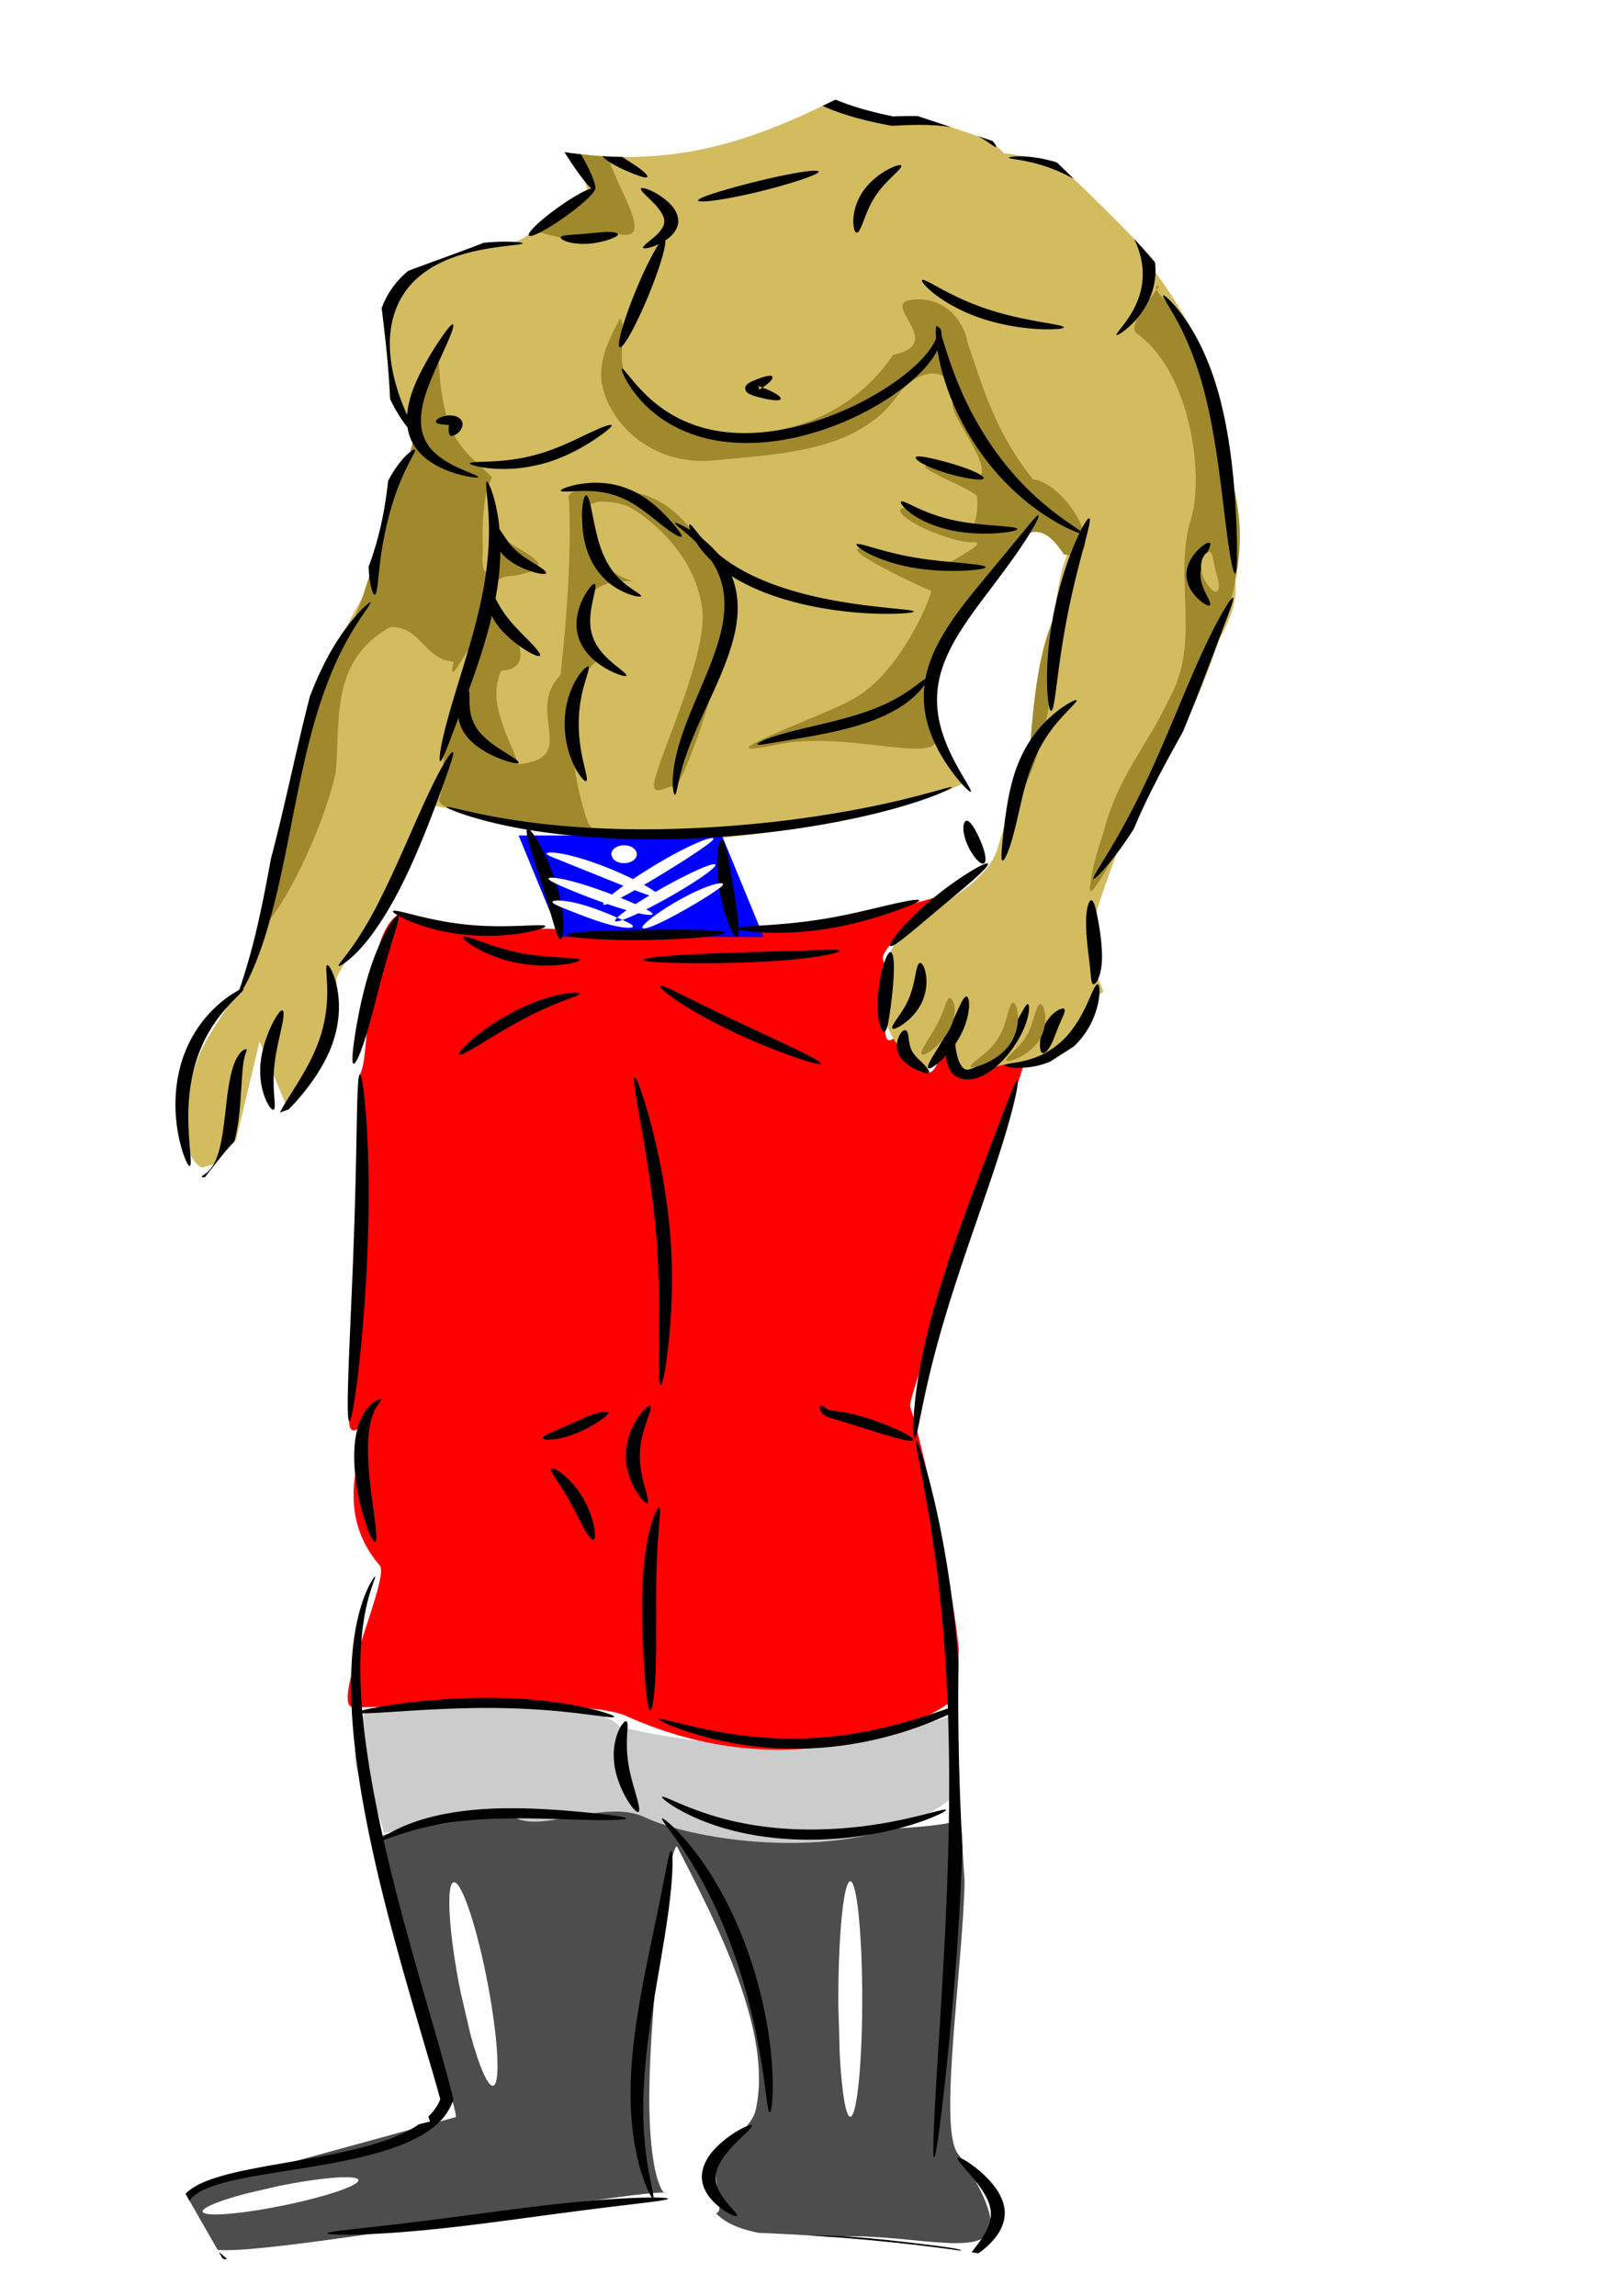 <svg xmlns="http://www.w3.org/2000/svg" viewBox="0 0 744.09 1052.4"><defs><filter id="b" width="1.565" y="-.062" x="-.283" height="1.125" color-interpolation-filters="sRGB"><feGaussianBlur stdDeviation="10.842"/></filter><filter id="d" width="1.33" y="-.356" x="-.165" height="1.712" color-interpolation-filters="sRGB"><feGaussianBlur stdDeviation="21.117"/></filter><filter id="c" width="1.821" y="-.089" x="-.41" height="1.177" color-interpolation-filters="sRGB"><feGaussianBlur stdDeviation="15.623"/></filter><clipPath id="a" clipPathUnits="userSpaceOnUse"><path stroke="#000" stroke-width="2.256" fill="none" d="M8146 1042.1c37.511 63.867-63.986 91.768-126.69 129.71 9.697 99.714 24.25 249.62-36.781 349.64-35.352 146.72-38.972 337.22-122.6 417.31l22.961 131.34c30.622-42.312 30.871-80.167 103.73-97.502 9.757 334.6-20.398 669.21 69.475 1003.8l-177.88 61.217 30.758 74.128c187.99-28.757 375.98-44.878 563.97 0-56.716-386.54-56.378-750.12 8.174-1161.7l57.213-50.754c-22.623-176.78 68.714-290.66 106.26-434.23 2.436-237.81-73.877-317.56-143.04-411.67l-147.93-67.969c-61.354 42.509-120.22 77.081-207.62 56.691z"/></clipPath></defs><g transform="matrix(.645 0 0 .467 -4999 -417.52)" clip-path="url(#a)"><path fill="#4d4d4d" d="M8223.1 2677.9c-21.596-36.126-211.6 11.222-206.35 23.396-4.636 44.748 57.201 245.22 57.74 270.77l-187.18 70.842c-7.932 17.704-10.93 36.042 14.41 58.029 12.826 13.877 295.34-57.306 321.7-54.751-.489 4.093-12.186-12.288-11.488-99.972.672-84.314 13.606-239.99 19.651-239.81 28.714 76.867 68.837 183.96 55.758 259.76-4.27 20.694-26.495 34.896-27.977 49.787-2.027 20.368 6.596 50.045-.162 50.373 16.622 24.443 56.34 24.321 91.854 22.894 50.394-2.024 106.14 23.948 103.53-15.235-.995-14.969-10.044-40.859-23.529-66.293-19.238-36.285 22.616-326.12-4.163-327.5 17.97 6.584-138.59 22.015-203.81-2.283z"/><path fill="#ccc" d="M8080.7 2561.2c-1.487 0-68.853 10.628-70.355 10.672-18.743 72.552.312 53.473 13.124 121.29l89.095-19.227c16.622 24.443 66.445-15.739 96.103 3.808 35.439 23.357 144.32 46.798 209.48-10.132 47.28-41.308 9.786-88.356 23.668-98.412 30.496-22.092-79.929 76.286-250.8 19.73-11.595-19.972-72.172-27.753-110.32-27.732z"/><path fill="red" d="M8206.1 1814.8c-.584 0-30.887-7.806-64.685-9.104-20.704-.794-41.782 6.006-60.901 3.407-29.121-3.96-46.212-17.577-46.763-17.561-25.208 20.418-19.685 137.12-27.255 156.25 19.728 224.44-24.575 370.65-.766 347.94 20.362-19.418-28.952 66.045 14.6 134.82 7.616 12.026-35.752 138.64-18.927 139.11 26.206.734 165.79-9.029 193.61 8.395 128.77 80.64 233.09-8.861 234.67-19 14.653-7.12-22.637-246.76-32.457-284.56-2.032-7.822 73.311-302.06 80.39-333.18 1.162-5.11-11.688-6.467-20.554-2.316-5.735 2.685-9.19 10.291-17.074 11.861-5.326 1.06-11.027-21.676-16.853-20.34-8.271 1.897-6.08 17.962-15.084 16.55-15.519-2.436-18.744-37.9-21.39-34.833-8.775 10.173-6.239-9.264-8.24-15.358-3.725-11.34 5.753-36.133-.387-60.747-3.984-15.974 58.195-70.28 43.744-64.04-35.91 15.503-49.147 15.394-74.698 30.29-18.525-7.868-103.08 12.8-140.98 12.41z"/><path fill="#d3bc5f" d="M8310.2 974.99c-.455.033-18.235-60.554-23.197-88.05-1.301-7.211 17.537-15.062 20.101-19.566 8.108-14.237 21.191-35.667-.985-41.495-3.267-.859-5.116-8.235-13.046-5.778-4.414-4.139-26.67 20.666-25.978 19.74 9.985-15.757-15.234-15.994-9.587-28.436 18.375-40.488-39.71-87.392-45.286-86.582-16.014.474-87.876-22.743-129.3 47.207-8.148 13.76-11.033 109-16.562 124.38-2.642 7.348 15.896 41.864 35.712 58.333 35.225 29.274 51.563 29.815 42.426 34.89-11.162 6.2 32.053 92.268 22.16 99.33-38.247 27.3-37.055 40.67-60.162 45.44-72.741 15.012-74.11 51.216-79.157 61.404-18.872 45.415-3.931 83.974 16.734 123.75 12.826 13.877-51.01 133.55-24.65 136.11-.114 1.058-27.118 49.588-51.012 148.68-17.433 72.3-17.998 189.15-47.353 258.06-13.864 32.544-25.852 50.876-31.922 78.008-17.765 79.405 1.773 98.595 4.73 99.623l21-7.96 20.04-115.8 19.215 63.47 34.604-79.513.998-47.049 67.988-168.54 131.36 32.911c9.053 14.264 178.89-10.725 247.04-55.124 3.385-2.204-30.825-42.988-19.957-104.63 12.802-72.618 77.232-159.12 80.551-158.12 3.34 1.011 26.03 8.497 21.103 17.11-23.845 41.68-15.998 124.67-23.887 176.17-1.897 12.386-22.268 74.475-34.263 133.15-8.775 42.916-60.835 63.867-74.878 98.283-14.45 35.416-5.39 61.116-4.547 70.108 1.938 20.661 18.264 45.1 29.738 47.277 6.19 1.175 5.11-17.95 12.862-16.353 5.332 1.1 7.928 19.693 13.658 21.001 8.354 1.908 19.668-5.487 28.678-7.73 14.82-3.692 27.252-4.956 38.444-13.033 21.48-15.5 23.388-55.747 25.918-55.849 16.509-.663-15.581-16.36 2.29-89.884 36.681-150.91 58.372-172.57 56.622-198.91-.56-8.443 46.28-71.586 39.657-118-7.53-52.769 1.208-148.46-18.963-212.4-10.328-32.74-23.393-62.796-37.423-89.267-13.347-25.182-8.442-49.24-22.008-67.16-25.217-33.309-74.812-49.11-85.712-49.676-4.869-8.386-22.462-23.71-47.969-30.145-12.889-3.251-21.965 2.642-36.543-2.674-25.274-9.217-55.254-36.711-69.286-36.703z"/><path fill="#a40" d="M8155.1 680.22c-18.204-13.346-71.752 16.372-61.856 25.517-48.05 1.42-46.736 37.577-44.254 65.064l18.472 71.614c12.826 13.877 12.736-95.477 39.095-92.923-.176 1.64 32.63-14.669 64.408-20.115 29.718-5.093 53.279 2.143 53.384 3.723l16.246 30.592-.512 25.025c11.266 16.568 14.393 20.197 19.387 30.627 2.296 4.794.377 15.849 6.595 24.077 17.063-5.394 13.943-11.658 18.05-21.175 2.024-4.692 14.902-3.93 15-16.472.3-38.412-36.428-110.43-63.452-110.55-11.595-19.971-42.424-15.028-80.567-15.007z"/><path fill="#00f" d="M8118.997 1714.082h144.49l29.75 99.675h-144.49z"/><path fill="#a0892c" d="M8230.4 753.76l.444.428zm-27.611 200.72c68.405 8.16-52.711 52.884-70.42-.273-3.529-18.987-25.788-53.35-54.694-40.082 18.57 51.973 86.491 104.97 94.726 161.8-1.41 7.838-45.022 43.782-39.543 45.81 46.616 17.247 18.769 2.445 56.429 1.744 34.14 11.86-15.631-70.497-6.471-92.17 8.726-38.123 94.164-61.445 96.019-115.34.968-23.058 1.18-39.742.871-51.49-.11-4.19 18.94-24.998 18.818-27.406-.53-10.5-20.497 11.441-23.11 12.086-1.804.444-6.267-10.879-7.702-5.635-1.115 4.072-14.623-8.12-18.478-3.29-8.209 10.287-13.165 45.487-22.817 57.664-6.574 8.294-22.436 5.681-27.926 12.906-3.027 3.984 10.682 20.226-.538 27.708-9.643 6.43-46.644 9.285-45.273 14.143 1.292 4.575 51.205 1.137 50.109 1.826zm-75.496-127.8c-4.364 6.185-6.061 63.811-5.868 67.885.852 17.966 38.452 15.157 46.138-10.698-5.642-.501-17.992 14.037-29.081.105-8.64-10.854-11.094-49.597-11.189-57.292zm-99.223 536.97c-8.4 70.861-19.934 133.63-47.097 199.32-20.81 73.534-22.909 160.36-39.433 234.35 11.152-16.926 37.052-82.902 47.462-144.67 3.577-48.27-4.804-109.91 38.668-143.04 21.648-1.4 23.906 31.355 45.15 34.095-6.647 38.114 21.443-49.518 11.965-1.625-25.358 64.864-16.468 120.12-22.113 135.66-6.728 18.52 125.05 44.942 106.05 25.09-11.593-42.948-22.604-135.13 8.427-162.21-13.299-29.63-22.919-78.78 23.339-76.22-34.277-11.278-59.731-97.07-4.903-74.088 4.028 1.618 48.896 38.482 54.007 102.72 3.301 41.498-25.77 127.58-33.345 163.75-5.019 23.96 9.513 6.67 12.709 9.693 4.902 4.636 30.509-91.997 36.596-149.13 5.996-56.281-7.482-73.031-8.356-74.057-7.49-8.799-16.788-45.298-44.999-61.624-16.806-9.726-62.618-13.258-57.325 3.155 1.804 54.517-1.755 115.79-6.024 171.71-25.772 36.147 14.255 81.88-29.916 87.57-9.583-34.164-21.713-62.01-12.312-91.743 43.809-3.371-34.116-110.65-1.66-61.72-12.087 34.174-16.918-31.835 9.576-31.281 42.194-9.742.294-24.09-8.336-40.558-1.812 22.33-14.6 60.997-12.59 14.51-.924-31.218 1.102-57.19 6.51-70.813-22.178-29.812-34.958-37.18-38.09-116.1-6.246-5.303-17.384 43.522-13.634 65.419-10.31 32.365-2.539 29.786-20.322 51.842zm372.51-175.71c-28.077 2.168 24.475 42.904-15.319 54.471-27.702 55.798-72.128 82.876-129.35 77.897-27.292-2.051-53.469-33.922-60.241-55.217-8.187-25.745 1.991-43.358-4.466-58.797-6.08 16.391-16.819 41.739-12.604 66.999 6.603 39.564 36.79 77.822 78.61 72.756 51.078-6.886 102.44-9.22 130.7-62.927 16.767-32.576 43.821-29.631 39.37 8.342 1.49 15.887 26.26 56.94 20.114 69.852-2.955 6.21-40.78-17.144-39.364-9.336 1.091 6.015 36.465 23.97 36.838 29.835.636 10.026-.027 19.782-2.842 29.09-1.69 5.587-47.73-22.727-51.156-17.502-5.32 9.202 36.408 33.996 51.694 32.993 12.005-.787-21.185 21.307-22.961 25.52-1.534 3.639-58.484-22.632-59.92-18.934-2.604 6.707 49.076 39.463 52.343 40.836 2.065.868-21.004 81.273-55.616 106.65-16.948 14.148-114.5 61.898-54.744 44.751 49.857-15.446 117.76 21.43 114.43-8.374-19.62-65.85 19.423-104.23 35.559-149.22 9.012-17.382 19.95-50.113 33.892-51.456 6.34-.611 13.302 5.27 20.987 22.043 34.458 9.74 3.417-69.671-22-73.672-25.965-45.855-33.606-82.303-46.47-134.51-1.744-16.036-12.871-44.086-37.486-42.096zm195.56 218.98c-11.227 56.973 7.728 116.63-14.403 172.35-18.615 53.511-36.658 76.235-47.122 132.45-7.652 30.654-8.384 43.372-9.277 50.878-3.593 30.222 29.924-64.023 48.73-105.4 15.682-36.904 45.053-129.75 53.933-189.95 9.785-66.34-2.09-100.44-11.1-145.06-5.012-17.742-3.039-55.256-10.038-78.812-11.29-38.001-39.86-63.836-33.843-68.588 7.65-6.04-24.06 37.332-14.502 46.708 39.136 38.391 48.436 144.84 37.623 185.43zm-91.869 79.824c-21.863 54.243-19.064 135.23-25.513 179.77 20.796-62.428 20.41-123.66 25.513-179.77zm-94.898 447.63l.985.45z"/><path fill-rule="evenodd" d="M8290.2 889.98c.403.006.769 1.223 1.143 3.5.374 2.278.757 5.62 1.288 9.858.532 4.24 1.211 9.379 2.296 15.202 1.085 5.823 2.576 12.33 4.87 19.23 1.793 5.397 4.106 11.032 7.101 16.635 2.995 5.603 6.67 11.173 11.176 16.355 3.653 4.233 7.861 8.22 12.54 11.898 4.68 3.68 9.83 7.051 15.31 10.074.283.156.566.311.85.465 12.626 6.96 25.942 11.538 38.538 15.145 8.582-.492 17.01-.641 24.81.062 7.8.703 14.97 2.254 21.228 4.582a53.24 53.24 0 019.058 4.389 48.796 48.796 0 017.01 5.163c2.35 2.097 4.22 4.167 5.723 6.052s2.641 3.586 3.487 5.01c1.69 2.846 2.247 4.56 1.852 4.834s-1.724-.909-4.03-3.112c-1.152-1.102-2.555-2.454-4.25-3.945-1.695-1.49-3.68-3.12-6.026-4.714-3.946-2.697-8.994-5.283-15.037-7.01-5.897-1.705-12.647-2.683-20.162-2.937-7.514-.255-15.798.214-24.572.827-6.762-1.672-13.794-3.686-20.92-6.214-7.128-2.53-14.35-5.574-21.457-9.33a119.98 119.98 0 01-.922-.5c-5.951-3.263-11.556-6.991-16.655-11.115-5.099-4.124-9.692-8.643-13.678-13.46-4.885-5.944-8.755-12.236-11.787-18.498a101.857 101.857 0 01-6.786-18.403c-1.977-7.514-3.024-14.47-3.578-20.618a130.612 130.612 0 01-.478-15.86c.138-4.369.478-7.765.856-10.065.379-2.3.798-3.505 1.201-3.498zM8467.5 1048.9c0-.29.563-.589 1.675-.849 1.113-.26 2.773-.478 4.936-.538 2.164-.061 4.831.04 7.924.44 3.093.401 6.611 1.105 10.422 2.23a85.197 85.197 0 0111.864 4.51c4.159 1.937 8.481 4.332 12.828 7.2 7.166 4.722 14.463 10.714 21.305 17.993 6.843 7.28 13.225 15.848 18.57 25.454a121.951 121.951 0 013.575 6.902c4.167 8.716 7.174 17.719 8.985 26.556 1.81 8.837 2.425 17.504 2.009 25.633a92.355 92.355 0 01-2.436 16.74 89.072 89.072 0 01-4.682 14.142 86.696 86.696 0 01-6.794 12.787c-2.3 3.57-4.534 6.458-6.48 8.706-1.944 2.248-3.6 3.858-4.816 4.86-1.216 1.002-1.995 1.398-2.258 1.178s0-1.046.692-2.431c.693-1.385 1.816-3.332 3.212-5.836 1.396-2.504 3.066-5.567 4.792-9.194 1.726-3.628 3.509-7.82 5.065-12.57a95.627 95.627 0 003.338-13.304 94.252 94.252 0 001.419-15.368c.086-7.398-.726-15.253-2.562-23.291-1.835-8.038-4.693-16.256-8.523-24.293a127.312 127.312 0 00-3.267-6.384 133.302 133.302 0 00-16.82-23.915c-6.142-6.948-12.658-12.802-19.071-17.581a111.872 111.872 0 00-11.421-7.493 96.984 96.984 0 00-10.568-5.208c-6.81-2.842-12.589-4.287-16.605-5.177-2.008-.444-3.583-.76-4.657-1.051-1.074-.29-1.647-.56-1.652-.848zM8577.2 1183.9c.373-.229 1.575.888 3.423 3.262 1.849 2.374 4.338 6.01 7.169 10.858 2.83 4.846 5.997 10.907 9.185 18.082 3.188 7.175 6.392 15.467 9.372 24.67 3.118 9.623 6.012 20.247 8.54 31.633 2.528 11.386 4.69 23.532 6.493 36.146.373 2.61.733 5.24 1.077 7.888 2.514 19.3 4.053 37.751 5.085 54.54 1.031 16.787 1.563 31.913 1.854 44.615s.334 22.983.159 30.101c-.176 7.118-.583 11.074-1.272 11.118-.689.043-1.594-3.833-2.614-10.886s-2.14-17.282-3.334-29.919-2.454-27.68-3.98-44.328-3.324-34.897-5.81-53.949c-.342-2.614-.692-5.21-1.05-7.785-1.736-12.442-3.689-24.39-5.895-35.595s-4.667-21.663-7.272-31.18c-2.493-9.1-5.115-17.339-7.671-24.547a334.822 334.822 0 00-7.179-18.444c-2.136-5.057-3.914-8.999-5.045-11.747-1.131-2.747-1.608-4.306-1.235-4.535zM8405.9 1168.9c.516-.458 2.051.309 4.443 1.965 2.391 1.655 5.65 4.194 9.71 7.195s8.932 6.457 14.528 9.926c5.595 3.469 11.918 6.945 18.81 10.025l.258.115c13.745 6.147 27.109 9.622 36.926 12.022 4.908 1.2 8.932 2.14 11.714 2.976 2.78.836 4.322 1.575 4.28 2.261-.044.687-1.67 1.257-4.61 1.608s-7.194.474-12.441.136c-5.247-.338-11.487-1.144-18.3-2.701-6.813-1.557-14.196-3.872-21.634-7.166l-.28-.125a111.763 111.763 0 01-19.87-11.516c-5.704-4.15-10.416-8.423-14.073-12.272-3.657-3.85-6.266-7.272-7.843-9.808-1.577-2.536-2.132-4.183-1.616-4.641zM8390.9 1056.4c.432.52.056 1.66-.922 3.3-.977 1.64-2.556 3.785-4.47 6.38-3.83 5.188-9.013 12.168-12.983 20.68-.158.33-.314.663-.47.999-2.033 4.402-3.598 8.792-4.89 12.897-1.293 4.105-2.316 7.92-3.22 11.162-.905 3.242-1.692 5.909-2.442 7.749-.751 1.84-1.466 2.855-2.155 2.812-.689-.043-1.288-1.142-1.731-3.124-.443-1.983-.73-4.853-.695-8.408.035-3.556.397-7.8 1.323-12.451.926-4.652 2.425-9.71 4.724-14.79.176-.386.354-.77.536-1.152 2.391-4.914 5.297-9.187 8.275-12.738s6.02-6.385 8.745-8.522c2.725-2.137 5.13-3.582 6.934-4.376 1.804-.793 3.01-.938 3.441-.418zM8288.7 821c.022-.329.371-.632 1.037-.887.665-.255 1.647-.463 2.93-.554 1.281-.09 2.864-.065 4.704.206 1.84.27 3.94.787 6.204 1.743a22.809 22.809 0 015.216 3.131 23.083 23.083 0 014.75 5.153c2.249 3.422 3.74 7.605 4.173 12.047.434 4.362.016 8.925-1.154 13.327a48.462 48.462 0 01-1.28 4.1 50.682 50.682 0 01-5.981 11.561 52.452 52.452 0 01-7.784 8.901c-3.377 3.109-6.92 5.487-10.245 7.202-3.325 1.715-6.432 2.773-9.044 3.367-2.612.593-4.73.73-6.191.62s-2.27-.457-2.36-.939c-.09-.482.537-1.067 1.703-1.805 1.167-.738 2.872-1.638 4.93-2.847 2.057-1.208 4.468-2.733 7.022-4.695a59.243 59.243 0 007.843-7.235c4.212-4.712 8.24-10.662 10.713-17.523a43.62 43.62 0 001.043-3.29c.946-3.483 1.43-6.879 1.29-10.016-.15-3.137-.825-6.033-2.028-8.371-1.393-2.842-3.639-5.084-5.876-6.692-1.497-1.089-3.03-1.908-4.443-2.584-1.413-.675-2.708-1.204-3.786-1.665-2.154-.922-3.43-1.598-3.386-2.256z"/><path fill-rule="evenodd" d="M8287.2 840.49c-.505.043-1.013-.085-1.506-.405-.494-.32-.977-.833-1.349-1.578-.371-.744-.63-1.725-.582-2.955.048-1.229.41-2.712 1.33-4.365a12.27 12.27 0 013.005-2.758c1.113-.712 2.304-1.187 3.452-1.389.215-.038.426-.066.633-.085a16.773 16.773 0 013.54-.186c1.025.055 1.893.197 2.648.367.745.102 1.35.307 1.873.53.524.22.97.459 1.386.69s.807.462 1.168.72c.361.257.694.546.93.918s.353.805.292 1.295c-.06.49-.3 1.036-.727 1.579-.427.543-1.04 1.082-1.766 1.54-.726.46-1.563.837-2.372 1.085-.894.325-1.83.574-2.717.774-.888.2-1.724.349-2.455.517-.095.036-.19.07-.28.098a3.775 3.775 0 01-1.14.198c-.267 0-.416-.041-.47-.045-.345-.139-.662.052-1.013.387-.351.335-.732.81-1.143 1.267-.41.457-.847.896-1.302 1.22-.455.325-.93.538-1.435.581z"/><path fill-rule="evenodd" d="M8270.7 859.99c-.292-.01-.57-1.554-.57-4.543 0-1.495.08-3.351.337-5.542a48.687 48.687 0 011.483-7.525 45.34 45.34 0 016.185-13.211c2.227-3.177 5.008-6.251 8.21-9.235s6.826-5.874 10.507-8.857c-1.852-11.195-4.625-23.712-9.131-36.83s-10.748-26.841-19.817-39.98c-5.784-8.764-12.811-17.282-21.111-24.89-8.3-7.607-17.87-14.3-28.648-19.247-9.437-4.373-19.77-7.354-30.578-8.832-10.808-1.478-22.091-1.451-33.308.14-7.205.987-14.381 2.596-21.481 4.763-18.032 5.502-34.76 14.33-49.707 24.537-5.628 6.025-10.695 12.423-14.888 19.11-4.194 6.689-7.513 13.667-9.728 20.854-2.071 6.46-3.23 13.09-3.686 19.68-.455 6.588-.208 13.135.558 19.469.867 7.186 2.355 14.136 4.129 20.855 1.773 6.718 3.832 13.206 5.92 19.46 2.45 8.115 4.984 15.833 7.362 23.182 2.379 7.349 4.603 14.329 6.541 20.934-2.107 1.917-3.922 4.045-5.238 6.325-1.118 1.664-1.84 3.584-2.223 5.528-.503 2.418-.458 4.888-.138 7.304s.915 4.779 1.591 7.016c1.714 5.546 3.969 10.274 6.142 14.314 2.172 4.04 4.273 7.39 5.995 10.103 1.722 2.712 3.075 4.785 3.934 6.222.858 1.437 1.228 2.238 1.057 2.374-.17.137-.877-.394-2.074-1.575-1.198-1.182-2.893-3.012-4.973-5.526a101.325 101.325 0 01-7.134-9.708c-2.582-3.998-5.281-8.794-7.506-14.626-.916-2.366-1.73-4.966-2.228-7.782-.499-2.815-.682-5.845-.256-9.041a20.895 20.895 0 012.738-7.788c1.363-1.988 3.265-3.606 5.508-4.729-2.283-6.034-4.884-12.36-7.681-19.003-2.798-6.643-5.793-13.605-8.757-20.954-2.3-6.283-4.573-12.884-6.564-19.83-1.991-6.948-3.7-14.24-4.794-21.913-.971-6.82-1.357-13.932-.956-21.17.402-7.24 1.593-14.608 3.796-21.898 2.553-8.154 6.257-16.023 10.878-23.49 4.62-7.47 10.158-14.537 16.297-21.09 15.684-10.959 33.486-20.453 52.92-26.477 7.652-2.372 15.42-4.16 23.249-5.3 12.136-1.713 24.349-1.68 36.072.012 11.724 1.693 22.957 5.045 33.255 9.908 11.71 5.578 21.986 12.945 30.789 21.238s16.134 17.51 22.062 26.952c8.953 14.878 14.878 29.998 18.963 44.18 4.085 14.183 6.332 27.433 7.637 39.08-4.107 3.494-7.993 6.634-11.372 9.712s-6.255 6.089-8.56 9.129a45.198 45.198 0 00-6.594 11.653c-.98 2.535-1.646 4.874-2.152 6.926a98.741 98.741 0 00-1.125 5.253c-.55 2.867-.847 4.393-1.14 4.383z"/><path fill-rule="evenodd" d="M8162.5 815c-.378-.145-.635-.597-.709-1.349-.073-.752.041-1.805.45-3.074.408-1.27 1.114-2.756 2.198-4.3s2.55-3.147 4.391-4.59c1.997-1.581 4.374-3.043 7.031-4.267 2.658-1.223 5.593-2.207 8.638-2.92 1.632-.39 3.31-.724 5.022-.996a71.335 71.335 0 0113.8-.817c4.227.158 7.996.67 11.11 1.327 3.115.657 5.577 1.455 7.238 2.243 1.66.787 2.52 1.564 2.434 2.248-.085.685-1.107 1.215-2.862 1.625-1.755.41-4.246.701-7.27.96-6.046.515-14.203.875-22.875 2.269a114.8 114.8 0 00-4.458.805c-2.674.552-5.175 1.148-7.433 1.84-2.257.69-4.272 1.48-6.042 2.347a35.512 35.512 0 00-4.13 2.38 40.818 40.818 0 00-3.013 2.256c-.834.677-1.513 1.252-2.089 1.622-.576.37-1.053.536-1.43.391zM8084.4 832.99c-.469-.506-.38-1.505.303-2.856.682-1.35 1.966-3.049 3.88-4.812s4.463-3.587 7.562-5.132c3.1-1.545 6.749-2.805 10.704-3.495.741-.129 1.479-.236 2.212-.322 3.68-.41 7.093-.362 10.114-.113 3.02.25 5.653.697 7.833 1.201 2.18.504 3.911 1.067 5.11 1.658 1.198.592 1.865 1.217 1.865 1.875s-.673 1.289-1.91 1.85c-1.237.562-3.039 1.048-5.242 1.438-2.203.39-4.805.68-7.61.959-2.807.279-5.812.549-8.869 1.019-.59.086-1.186.182-1.786.286-3.201.558-6.212 1.322-8.934 2.16s-5.155 1.75-7.242 2.552c-2.087.802-3.832 1.493-5.189 1.853-1.357.36-2.332.385-2.8-.121zM8183.5 828.5c-.379-.151-.684-.465-.894-.947-.21-.482-.325-1.133-.276-1.939.048-.805.261-1.768.755-2.828s1.272-2.222 2.48-3.359a14.815 14.815 0 013.969-2.333c1.463-.579 3.03-.93 4.547-1.035 1.444-.148 2.935-.2 4.44-.161 2.716.07 5.214.429 7.412.907 2.198.479 4.101 1.076 5.673 1.702 1.572.626 2.817 1.284 3.672 1.953.855.668 1.32 1.353 1.277 2.042-.043.689-.597 1.316-1.583 1.84-.986.523-2.405.937-4.121 1.211-1.716.274-3.727.404-5.873.43-2.147.027-4.425-.049-6.726-.113a186.867 186.867 0 00-3.654-.073c-1.025.03-1.927.013-2.694.039-.768.026-1.402.096-1.942.259-.634.078-1.257.355-1.864.679s-1.198.694-1.754 1.008c-1.112.628-2.086 1.02-2.844.718z"/><path fill-rule="evenodd" d="M8197 824c.725.476 1.034 1.483 1.072 2.784.038 1.3-.21 2.88-.251 4.425.114.948.02 1.434.249.677-.39-.856-.63-1.388-1.041-1.49 0 .025.193.002.588.008.197.003.442.014.726.043 1.151.036 2.387-.016 3.653-.032s2.559.003 3.771.123c1.42.136 2.868.414 3.98.879.373.11.83.33 1.226.599.396.269.732.586.952.898s.325.615.33.883c0 .267-.09.498-.23.7-.14.2-.319.368-.488.534a4.989 4.989 0 00-.473.528c-.146.193-.281.41-.457.63-.176.218-.393.44-.746.567a16.16 16.16 0 01-2.917 1.605 23.838 23.838 0 01-3.572 1.287c-1.394.38-3.011.684-4.858.771-.426.04-.905.05-1.432.014-1.052-.07-2.266-.316-3.563-.783-2.029-.716-3.623-2.487-4.503-4.888-.546-3.193.11-5.203.958-6.328 1.287-2.21 2.756-3.485 4.004-4.158 1.247-.673 2.297-.753 3.022-.276zM8087.1 858.21c-.51-.022-1.012-.369-1.323-1.157-.31-.789-.41-2.035.071-3.459.463-1.398 1.392-2.946 2.64-4.24 1.14-1.207 2.56-2.37 4.158-3.392s3.375-1.901 5.182-2.621a46.756 46.756 0 012.985-1.105 50.465 50.465 0 017.826-1.92c2.422-.392 4.615-.566 6.48-.57 3.73-.01 6.184.636 6.539 1.97.354 1.333-1.518 3.123-4.803 4.889-1.642.883-3.628 1.76-5.82 2.61-2.193.85-4.589 1.673-7.065 2.5-.92.306-1.82.604-2.695.892-1.675.575-3.208 1.045-4.567 1.499-1.36.453-2.549.893-3.597 1.346-1.083.472-1.953.802-2.654 1.174-.67.326-1.28.697-1.818 1.016-.539.32-1.03.59-1.54.568zM8126.4 821c.471-.176 1.203.366 2.093 1.587.89 1.222 1.932 3.126 2.956 5.648 1.024 2.521 2.024 5.662 2.878 9.288s1.556 7.737 2.119 12.129c.588 4.47 1.034 9.246 1.531 14.158.235 2.29.469 4.588.768 6.865a80.25 80.25 0 00.791 4.946c.662 3.127 1.317 5.848 2.51 7.874.94 1.61 2.184 2.939 3.507 3.42 1.047.534 2.33.695 3.695.694 1.366-.001 2.816-.165 4.231-.351 2.353-.374 4.508-.928 6.436-1.463 1.928-.536 3.627-1.056 5.056-1.445 2.859-.778 4.635-1.014 5.001-.37.367.643-.686 2.098-3.074 4.059a36.273 36.273 0 01-4.63 3.202 40.36 40.36 0 01-6.874 3.224 22.24 22.24 0 01-5.61 1.37 19.707 19.707 0 01-7-.493 16.286 16.286 0 01-8.88-6.875c-2.146-3.44-3.394-7.24-4.111-10.852a74.333 74.333 0 01-.96-5.628c-.337-2.52-.553-4.967-.722-7.32-.372-5.083-.537-9.856-.714-14.233-.19-4.327-.354-8.291-.56-11.798a329.917 329.917 0 00-.674-9.104c-.22-2.542-.404-4.574-.41-6.028-.01-1.453.176-2.329.647-2.505zM8136.9 933.46c-.33-.146-.57-.492-.645-1.051-.075-.559.02-1.33.366-2.236.346-.906.949-1.945 1.815-2.973.867-1.027 2-2.039 3.268-2.87 1.628-1.174 3.575-2.29 5.75-3.262s4.577-1.797 7.068-2.465a70.069 70.069 0 016.206-1.39c7.924-1.404 15.212-1.336 20.413-.632 5.202.704 8.346 2.003 8.346 3.383s-3.132 2.59-8.07 3.69-11.664 2.107-18.945 3.398c-1.972.35-3.886.703-5.726 1.056-2.323.459-4.475.878-6.422 1.321-1.947.443-3.69.91-5.236 1.39-1.167.439-2.222.762-3.12 1.065a33.05 33.05 0 00-2.27.851c-.63.266-1.15.512-1.608.664-.459.152-.86.207-1.19.06zM8267.7 844.99c-.677.132-1.492-.652-2.426-2.136s-1.992-3.666-3.206-6.348c-1.214-2.68-2.588-5.86-4.139-9.366s-3.28-7.34-5.152-11.356c-3.746-8.032-7.362-15.294-9.748-20.778-2.386-5.485-3.508-9.21-2.374-9.997.567-.393 1.64-.008 3.086 1.058 1.447 1.066 3.265 2.814 5.28 5.157 2.016 2.342 4.228 5.28 6.434 8.711s4.405 7.356 6.388 11.633c1.983 4.277 3.559 8.5 4.719 12.422 1.16 3.923 1.905 7.544 2.297 10.624.39 3.081.432 5.62.212 7.411s-.694 2.832-1.371 2.965zM8240.6 776.01c-.824-.252-1.209-1.633-1.53-3.693-.32-2.06-.572-4.826-1.514-7.691a25.985 25.985 0 00-1.727-4.214c-.744-1.459-1.659-2.968-2.702-4.505a63.415 63.415 0 00-1.997-2.784c-2.09-2.76-4.326-5.298-6.435-7.663-2.108-2.365-4.082-4.554-5.682-6.509s-2.824-3.67-3.522-5.032-.875-2.364-.433-2.895 1.456-.542 2.923-.109c1.467.434 3.39 1.31 5.634 2.617s4.81 3.052 7.478 5.288c2.667 2.237 5.434 4.975 7.956 8.27a46.392 46.392 0 012.379 3.41c1.301 2.064 2.332 4.25 3.053 6.43s1.13 4.355 1.256 6.4c.104 2.198-.12 4.15-.5 5.81s-.92 3.024-1.486 4.085c-.567 1.062-1.16 1.821-1.704 2.283-.543.462-1.035.628-1.447.502zM8209.1 726.53c-.022.562-2.165 1-6.069 1.447-3.904.448-9.573.912-16.63 1.715-7.058.803-15.505 1.949-24.88 3.866s-19.68 4.611-30.35 8.543c-9.644 3.562-19.559 8.108-28.604 14.416-.663.462-1.318.932-1.964 1.408-4.145 2.993-7.948 6.285-11.21 9.826-3.263 3.541-5.986 7.331-8.045 11.315-1.615 7.222-2.203 14.338-2.282 21.092-.08 6.754.35 13.145.916 18.976.325 3.44.657 6.724.907 9.82s.418 6.002.476 8.682c.135 6.202-.388 11.126-1.053 14.425-.664 3.3-1.421 4.992-1.93 4.928-.508-.064-.736-1.866-1.008-5.104-.273-3.238-.64-7.924-1.533-13.777-.388-2.54-.871-5.306-1.424-8.301s-1.174-6.219-1.779-9.683c-1.043-6.117-1.868-12.962-2.066-20.387-.199-7.425.232-15.432 1.84-23.774 2.443-5.003 5.618-9.756 9.388-14.14 3.77-4.384 8.134-8.4 12.876-11.948.72-.53 1.449-1.05 2.185-1.56 10.043-6.972 20.821-11.773 31.134-15.235 11.368-3.826 22.283-6.18 32.14-7.574 9.855-1.394 18.653-1.835 25.94-1.813 7.286.023 13.065.501 17.004 1.066 3.94.565 6.043 1.21 6.02 1.772z"/><path fill-rule="evenodd" d="M8106.3 848.6c.792.437 1.236 1.379 1.439 2.586.202 1.207.152 2.662.225 4.047.17.886.108 1.26.264.401-.454-1.043-.948-1.707-1.764-1.948-.157-.006-.206-.035-.141-.06.074-.029.294-.05.635-.029.868-.045 1.826-.177 2.835-.283s2.065-.185 3.07-.169c1.158.023 2.388.146 3.346.471.511.17 1.068.412 1.465.713.312.204.65.583.765.913.116.33.032.614-.12.856-.15.241-.33.453-.428.708-.097.256-.101.577-.226.78-.125.3-.231.62-.496.94a9.258 9.258 0 01-2.02 1.941 15.092 15.092 0 01-2.734 1.657 16.946 16.946 0 01-4.043 1.311c-.552.15-1.259.23-2.114.196-.756-.03-1.61-.15-2.536-.378-2.167-.627-3.789-2.299-4.659-4.603-.55-3.005-.018-4.85.707-5.838 1.084-2.039 2.383-3.256 3.542-3.906 1.159-.65 2.196-.743 2.988-.306zM8150.5 948.46c-.243-2.75 6.661-5.576 15.334-6.366 4.336-.395 8.298-.226 11.227.37 2.929.596 4.83 1.626 4.991 2.997s-1.462 2.824-4.237 4.032c-2.775 1.208-6.698 2.16-11.074 2.56-8.752.798-15.998-.844-16.242-3.593zM8093.4 937.96c.632-.276 1.93 1.129 3.896 3.753s4.622 6.473 8.147 10.944c3.525 4.471 7.93 9.565 13.35 14.499 5.419 4.934 11.855 9.696 19.314 13.414l.38.188a77.932 77.932 0 0027.612 7.817c4.658.432 9.006.408 12.888.192 3.883-.215 7.302-.62 10.146-.985 2.844-.365 5.116-.688 6.723-.792 1.607-.103 2.551.015 2.719.455.167.44-.456 1.174-1.823 2.11-1.366.936-3.479 2.07-6.299 3.206s-6.35 2.273-10.513 3.133a69.227 69.227 0 01-14.238 1.423 71.076 71.076 0 01-15.454-1.81 73.654 73.654 0 01-16.642-6.012c-8.472-4.314-15.573-9.925-21.22-15.749a84.455 84.455 0 01-12.848-17.15c-2.996-5.305-4.802-9.894-5.74-13.156-.938-3.262-1.03-5.203-.398-5.479zM8209.1 981.45c-.32-.948 2.566-2.88 7.706-5.51 2.57-1.316 5.698-2.809 9.221-4.505 3.524-1.697 7.44-3.597 11.557-5.8 3.104-1.68 6.318-3.523 9.435-5.63s6.135-4.476 8.811-7.25c.107-.11.212-.221.317-.332 5.264-5.43 8.728-12.146 11.106-18.471 1.586-4.23 2.738-8.298 3.686-11.991.949-3.694 1.694-7.01 2.364-9.77.67-2.758 1.262-4.958 1.823-6.455s1.09-2.292 1.587-2.26.928.885 1.273 2.462.606 3.875.704 6.797a80.31 80.31 0 01-.366 10.512 80.374 80.374 0 01-2.474 13.469 56.79 56.79 0 01-4.544 11.502c-2.042 3.853-4.655 7.652-7.932 11.116-.131.136-.263.271-.396.406-3.347 3.388-6.984 6.157-10.643 8.451-3.659 2.294-7.337 4.114-10.833 5.605a122.412 122.412 0 01-12.746 4.653c-3.866 1.178-7.293 2.028-10.154 2.616-5.722 1.177-9.183 1.332-9.503.385zM8138.4 997.94c1.3-.466 4.121 3.82 7.905 10.962 1.892 3.57 4.032 7.859 6.33 12.658a532.978 532.978 0 017.235 15.753c2.478 5.64 4.736 11.077 6.658 16.091 1.922 5.013 3.507 9.601 4.678 13.52 2.343 7.837 3.033 12.977 1.752 13.49-1.281.513-4.278-3.661-8.26-10.728-1.992-3.533-4.234-7.792-6.611-12.58a372.561 372.561 0 01-7.375-15.77c-2.487-5.664-4.708-11.141-6.564-16.198-1.856-5.056-3.346-9.69-4.417-13.647-2.144-7.913-2.63-13.085-1.331-13.551zM8222.6 1128.4c2.646.784-2.274 25.269-10.982 54.654-8.709 29.385-17.924 52.596-20.57 51.812-2.646-.784 2.274-25.269 10.982-54.654 8.709-29.385 17.924-52.596 20.57-51.812zM8192.5 1255.9c.345-.143 1.157.889 2.438 2.934 1.28 2.045 3.033 5.106 5.37 8.945 2.337 3.84 5.26 8.46 8.987 13.48 3.726 5.02 8.257 10.44 13.924 15.668 4.283 3.964 9.248 7.792 14.878 11.125 5.63 3.333 11.925 6.17 18.774 8.073 5.534 1.56 11.433 2.524 17.567 2.87 6.133.347 12.502.077 18.928-.787 6.673-.9 13.419-2.442 20.15-4.543 5.829-1.82 11.483-4.004 16.922-6.425 12.7-5.665 24.19-12.649 34.332-20.031 11.039-8.044 20.442-16.546 28.074-24.808 4.168-4.528 7.834-8.94 10.903-13.171 3.069-4.23 5.546-8.28 7.5-12.032a69.527 69.527 0 002.836-6.111c.768-1.911 1.36-3.69 1.81-5.313a44.877 44.877 0 001.398-7.543c.18-1.768.265-2.755.583-2.817s.865.817 1.308 2.68c.443 1.861.733 4.739.328 8.361a42.912 42.912 0 01-1.124 6.033 57.647 57.647 0 01-2.294 6.921c-1.677 4.202-3.942 8.755-6.856 13.486-2.914 4.732-6.481 9.641-10.59 14.58-7.526 9.072-17.03 18.394-28.345 27.112-10.394 8.018-22.37 15.584-35.782 21.702-5.74 2.624-11.765 4.978-18.029 6.927-7.233 2.25-14.549 3.88-21.836 4.811-7.045.904-14.068 1.1-20.862.579-6.793-.52-13.357-1.756-19.53-3.657-7.656-2.384-14.563-5.783-20.628-9.71a88.54 88.54 0 01-15.684-12.957c-5.76-6.011-10.16-12.09-13.608-17.67a114.486 114.486 0 01-7.768-14.908c-1.827-4.24-2.986-7.64-3.635-9.993-.648-2.354-.785-3.666-.44-3.81z"/><path fill-rule="evenodd" d="M8299.2 1263.4c.696.81.273 2.499-1.13 4.657s-3.796 4.754-6.783 7.369c-.895.804-1.649 1.39-1.995 1.865-.064.155.01.015.3-.413.32-.455.414-1.227.324-2.375-.333-1.051-.582-1.643-.83-1.756-.2-.171-.187-.205 0-.053.01 0 .01.01.016.015.755.51 1.835 1.007 3.06 1.663 4.184 2.19 7.764 4.494 10.115 6.564s3.47 3.876 2.93 4.957-2.617 1.272-5.652.791c-3.035-.48-7.051-1.617-11.503-3.419-1.219-.473-2.701-1.11-4.349-2.14-.014-.01-.028-.015-.043-.023-.49-.286-1.133-.79-1.876-1.543-.634-.528-1.212-1.606-1.65-3.207-.185-1.658.03-2.96.578-3.875.607-1.066 1.156-1.746 1.584-2.09 1.356-1.247 2.554-2 3.481-2.522 3.383-2.024 6.384-3.48 8.712-4.296 2.328-.817 4.013-.979 4.709-.168zM8246.6 1090.9c-.393-1.323 4.09-3.937 11.576-7.25 7.486-3.31 17.97-7.36 29.738-11.381 11.767-4.02 22.621-7.199 30.657-8.981 8.036-1.783 13.236-2.188 13.672-.879.436 1.31-3.96 4.082-11.391 7.571-7.43 3.49-17.896 7.719-29.705 11.752-11.809 4.034-22.751 7.054-30.842 8.66-8.092 1.605-13.311 1.83-13.704.508zM8149 1126.9c.191-.663.921-1.128 2.028-1.468 1.107-.341 2.591-.565 4.354-.772 1.763-.207 3.807-.401 6.061-.642a364.157 364.157 0 008.863-1.057c2.43-.32 4.805-.666 7.034-.904 2.228-.238 4.306-.365 6.09-.32 1.783.043 3.269.257 4.327.627 1.06.37 1.69.892 1.81 1.537s-.273 1.352-1.07 2.1c-.796.748-1.993 1.54-3.53 2.356-1.535.816-3.412 1.658-5.607 2.442a46.506 46.506 0 01-7.513 2.01c-.587.105-1.184.198-1.79.279-3.043.402-6.013.427-8.689.146-2.676-.28-5.056-.863-6.975-1.592-1.92-.729-3.379-1.6-4.294-2.438s-1.29-1.641-1.099-2.304zM8173 1078.9c1.939 1.964-6.951 13.902-19.784 26.745-12.832 12.842-24.844 21.694-26.794 19.74-1.95-1.954 6.877-13.956 19.72-26.809s24.919-21.64 26.858-19.676zM8121.9 1132.9c0 .355-.927.7-2.682 1.074-1.754.373-4.336.772-7.627 1.306s-7.293 1.2-11.852 2.185c-4.56.986-9.677 2.29-15.141 4.188-4.232 1.47-8.675 3.302-13.144 5.624-4.469 2.322-8.962 5.133-13.231 8.57-6.546 5.248-12.604 12.023-17.372 20.054-4.19 7.036-7.399 15.07-9.596 23.648-.107.418-.212.836-.314 1.255-2.53 10.345-3.47 20.718-3.472 30.67 0 9.955.927 19.485 2.233 28.245 1.381 9.157 3.208 17.497 5.116 24.839 1.907 7.343 3.893 13.69 5.61 18.914 1.717 5.223 3.162 9.325 4.049 12.183.886 2.858 1.21 4.476.796 4.684s-1.543-1.01-3.215-3.534c-1.673-2.525-3.885-6.36-6.34-11.422-2.456-5.062-5.15-11.354-7.71-18.763a192.64 192.64 0 01-6.853-25.407c-1.807-9.05-3.123-19.041-3.333-29.64-.209-10.6.696-21.804 3.4-33.117.11-.46.224-.92.34-1.38 2.4-9.434 6.084-18.359 10.936-26.239 5.563-9.013 12.642-16.471 20.253-22.107 4.97-3.666 10.1-6.553 15.133-8.83a92.071 92.071 0 0114.622-5.16 106.444 106.444 0 0116.348-2.928c4.85-.488 9.043-.59 12.463-.52 3.42.072 6.067.316 7.857.612 1.79.295 2.725.641 2.727.996z"/><path fill-rule="evenodd" d="M8072.3 1212.4c.91.357-.06 5.315-2.526 13.557-1.233 4.12-2.838 9.06-4.691 14.663-1.854 5.603-3.956 11.87-6.092 18.68-1.756 5.637-3.574 11.636-5.16 17.907-1.585 6.271-2.934 12.815-3.664 19.56a102.14 102.14 0 00-.38 4.368c-.412 6.29-.191 12.345.92 17.895 1.154 5.814 3.266 11.137 6.037 15.604 1.78 2.9 3.85 5.48 6.02 7.772 2.17 2.292 4.44 4.296 6.663 6.05 2.939 2.318 5.802 4.205 8.39 5.795s4.9 2.884 6.8 3.962c1.9 1.078 3.389 1.94 4.368 2.624.98.684 1.453 1.19 1.345 1.514s-.792.454-2.002.375c-1.21-.079-2.948-.365-5.143-.921s-4.85-1.381-7.854-2.593-6.362-2.812-9.902-4.979a56.981 56.981 0 01-8.207-6.087 52.227 52.227 0 01-7.773-8.65c-3.682-5.213-6.562-11.505-8.154-18.44-1.499-6.562-1.924-13.556-1.473-20.568.103-1.6.244-3.202.422-4.807.816-7.392 2.344-14.412 4.18-20.982 1.837-6.57 3.98-12.692 6.12-18.32a326.924 326.924 0 017.645-18.443c2.44-5.43 4.698-10.12 6.647-13.956 3.896-7.67 6.555-11.939 7.464-11.582zM8096.4 1366.8c.463-.091 1.278 1.612 2.301 4.914 1.023 3.301 2.248 8.204 3.41 14.51 1.162 6.305 2.257 14.015 2.995 22.89.738 8.877 1.115 18.92.896 29.828-.202 10.064-.9 20.853-2.132 32.134-1.233 11.28-3 23.054-5.226 35.084-.184.997-.37 1.99-.56 2.981-2.374 12.477-5.059 24.442-7.78 35.733-2.72 11.291-5.476 21.908-8.07 31.683a3845.563 3845.563 0 01-7.165 26.564c-2.154 7.9-4.039 14.785-5.627 20.453-3.176 11.336-5.206 17.805-6.097 17.638-.892-.167-.53-6.973 1.225-18.68.877-5.854 2.112-12.929 3.688-21 1.576-8.072 3.496-17.139 5.656-26.989 2.165-9.877 4.574-20.548 7.04-31.818 2.466-11.27 4.988-23.142 7.308-35.444.184-.977.366-1.956.548-2.938 2.188-11.851 4.034-23.386 5.45-34.408 1.415-11.022 2.4-21.532 2.98-31.338.63-10.623.783-20.424.662-29.13-.121-8.707-.512-16.32-.913-22.607-.4-6.288-.805-11.252-.97-14.672-.165-3.42-.082-5.297.381-5.388zM8045.3 1335.3c.338.227.26 1.041-.142 2.374-.402 1.333-1.124 3.188-2.04 5.534s-2.023 5.187-3.216 8.493a295.3 295.3 0 00-3.784 11.252 299.161 299.161 0 00-4.487 15.824 363.673 363.673 0 00-4.139 18.347 432.283 432.283 0 00-1.54 8.13 447.88 447.88 0 00-4.086 27.925c-.99 8.631-1.646 16.444-2.156 23.031-.511 6.587-.883 11.947-1.32 15.676-.437 3.729-.949 5.826-1.637 5.87-.69.042-1.49-1.977-2.25-5.701-.76-3.725-1.47-9.157-1.863-15.906-.394-6.75-.464-14.816.045-23.752a242.748 242.748 0 013.424-28.91c.51-2.843 1.064-5.64 1.655-8.38 1.432-6.656 3.102-12.998 4.945-18.868 1.844-5.87 3.86-11.268 5.925-16.07 1.79-4.175 3.628-7.925 5.422-11.144 1.794-3.218 3.542-5.906 5.106-8.018 1.565-2.112 2.944-3.65 4.003-4.605 1.06-.955 1.797-1.329 2.135-1.102zM8013.7 1485.3c.373.246-.578 2.415-2.507 6.33-1.93 3.914-4.823 9.586-8.166 16.948a340.262 340.262 0 00-10.888 27.064c-3.767 10.637-7.513 22.852-11.035 36.308-3.733 14.297-7.203 30.012-10.36 46.814-3.157 16.803-6.004 34.693-8.773 53.251l-.409 2.753c-2.714 18.341-5.181 36.153-7.661 53.051s-4.978 32.883-7.578 47.584c-2.532 14.337-5.15 27.487-7.828 39.067-2.677 11.58-5.407 21.592-7.934 29.751s-4.841 14.47-6.608 18.703-2.976 6.397-3.408 6.252-.064-2.585.893-7.04c.958-4.455 2.49-10.93 4.282-19.188a810.76 810.76 0 005.89-29.886c2.06-11.581 4.135-24.7 6.232-39.028 2.145-14.681 4.282-30.641 6.52-47.546s4.58-34.756 7.308-53.184c.136-.924.274-1.846.411-2.766 2.787-18.636 5.805-36.662 9.259-53.615 3.454-16.953 7.346-32.831 11.592-47.244 3.988-13.57 8.328-25.877 12.748-36.522s8.909-19.633 12.972-26.808c4.063-7.175 7.686-12.548 10.343-16.075 2.657-3.527 4.332-5.221 4.705-4.975zM8072.3 1632.2c.846.304-.21 5.625-2.455 14.754-1.122 4.564-2.535 10.085-4.18 16.416a1855.974 1855.974 0 01-5.637 21.259 1517.396 1517.396 0 01-7.581 26.946c-2.795 9.572-5.864 19.664-9.259 30.044-.275.842-.55 1.68-.828 2.516-3.516 10.636-7.139 20.854-10.867 30.372-3.727 9.519-7.56 18.336-11.37 26.226-3.3 6.86-6.593 13.085-9.79 18.426-3.195 5.341-6.287 9.801-9.033 13.303-2.746 3.502-5.138 6.053-6.904 7.662-1.767 1.61-2.9 2.286-3.231 2.009s.155-1.488 1.262-3.55c1.108-2.062 2.829-4.98 4.9-8.752a253.1 253.1 0 007.059-13.851c2.571-5.45 5.295-11.721 8.158-18.637 3.266-7.928 6.641-16.717 10.037-26.18 3.396-9.463 6.813-19.6 10.285-30.158.273-.83.546-1.66.818-2.495 3.366-10.289 6.546-20.28 9.573-29.745s5.903-18.404 8.62-26.594c2.538-7.651 4.925-14.666 7.153-20.853 2.228-6.187 4.295-11.545 6.12-15.913 3.651-8.735 6.304-13.508 7.15-13.204zM8416.4 1213.9c.686-.076 1.67 3.13 3.052 8.93 1.382 5.801 3.177 14.199 5.708 24.462 2.53 10.263 5.807 22.393 10.176 35.588 4.368 13.195 9.835 27.45 16.615 41.936.197.421.395.841.593 1.26 6.782 14.292 14.285 27.473 21.896 38.852 7.611 11.38 15.325 20.96 22.233 28.605 6.908 7.646 12.995 13.386 17.222 17.397 2.113 2.006 3.761 3.582 4.826 4.736 1.065 1.153 1.546 1.886 1.351 2.168-.39.563-3.482-.697-8.534-3.853-5.05-3.156-12.035-8.253-19.852-15.527-7.816-7.274-16.444-16.752-24.795-28.263-8.35-11.511-16.41-25.055-23.387-39.84-.204-.431-.408-.865-.611-1.3-6.987-14.943-12.358-29.74-16.355-43.435-3.997-13.696-6.631-26.288-8.314-36.927-1.683-10.638-2.428-19.324-2.631-25.342-.203-6.019.12-9.373.806-9.449z"/><path fill-rule="evenodd" d="M8524.6 1402.8c.662.194.53 2.948-.198 7.764s-2.044 11.697-3.675 20.174c-1.63 8.477-3.57 18.552-5.553 29.756a1127.868 1127.868 0 00-5.863 36.523 1127.04 1127.04 0 00-4.62 36.7c-1.241 11.311-2.205 21.525-3.017 30.12-.813 8.593-1.479 15.567-2.131 20.394-.653 4.827-1.298 7.508-1.988 7.508s-1.36-2.683-1.903-7.552c-.543-4.868-.954-11.924-1.041-20.647-.088-8.722.153-19.114.903-30.624s2.015-24.14 3.901-37.316 4.217-25.653 6.726-36.912c2.51-11.259 5.193-21.3 7.724-29.648 2.531-8.348 4.904-15.005 6.79-19.526 1.887-4.52 3.283-6.908 3.945-6.714zM8515.6 1581.3c.333.337-.15 1.442-1.279 3.232-1.129 1.79-2.903 4.27-5.086 7.422-4.368 6.304-10.398 15.337-15.742 26.914-2.447 5.282-4.75 11.095-6.823 17.35-2.073 6.254-3.918 12.95-5.536 19.936l-.093.405c-1.65 7.187-2.976 14.248-4.159 21.02s-2.223 13.254-3.235 19.28c-1.058 6.315-2.085 12.133-3.105 17.287-1.021 5.154-2.034 9.644-2.996 13.322-1.925 7.355-3.617 11.453-4.533 11.281s-.941-4.565-.504-12.081c.218-3.758.547-8.3.963-13.503.416-5.202.918-11.065 1.553-17.456.604-6.1 1.333-12.693 2.322-19.64.988-6.948 2.239-14.25 3.946-21.741l.097-.423c1.678-7.3 3.737-14.328 6.14-20.883 2.405-6.555 5.153-12.636 8.114-18.104a116.806 116.806 0 0110.137-15.589c3.384-4.386 6.656-7.956 9.509-10.73 2.853-2.773 5.287-4.755 7.069-5.97 1.782-1.214 2.91-1.667 3.243-1.33zM8610.2 1426.8c.842.546.523 2.698-.478 5.95-1.001 3.252-2.697 7.595-4.081 12.673-1.024 3.779-1.884 7.973-1.952 12.283-.01.376-.01.749 0 1.12.028 4.552.998 8.937 2.144 12.792 1.354 4.545 2.96 8.405 3.903 11.302.943 2.898 1.24 4.823.464 5.36s-2.524-.369-4.827-2.597c-1.15-1.114-2.435-2.563-3.754-4.357a43.898 43.898 0 01-3.916-6.435c-1.072-2.158-2.03-4.592-2.744-7.26s-1.178-5.57-1.26-8.624c-.01-.496-.01-.993 0-1.49.121-5.712 1.542-10.906 3.404-15.16a48.228 48.228 0 013.979-7.317c1.366-2.06 2.717-3.743 3.939-5.05 2.442-2.61 4.335-3.735 5.177-3.19zM8626.8 1480.8c.642.234-.145 4.243-1.981 11.324-1.836 7.081-4.694 17.242-8.184 29.819-3.49 12.577-7.598 27.578-12.226 44.264-4.628 16.686-9.781 35.059-15.71 54.247-.217.703-.434 1.406-.653 2.11-6.032 19.425-12.348 37.84-18.754 54.333-6.407 16.492-12.9 31.059-18.874 43.022-5.975 11.963-11.41 21.332-15.47 27.62-4.06 6.29-6.713 9.516-7.312 9.174s.91-4.217 3.89-11.014c2.978-6.798 7.393-16.536 12.471-28.72 5.078-12.182 10.8-26.821 16.652-43.296 5.853-16.475 11.836-34.79 17.846-54.088l.652-2.098c5.908-19.059 11.332-37.314 16.46-53.874 5.127-16.56 9.962-31.42 14.334-43.79 4.373-12.37 8.268-22.255 11.235-28.977 2.968-6.721 4.982-10.29 5.625-10.056zM8526.1 1777.7c1.38.016 2.526 4.615 3.709 11.968.591 3.676 1.198 8.051 1.782 12.938.584 4.887 1.145 10.287 1.547 16.004.06.855.115 1.704.165 2.548.344 5.407.5 10.645.35 15.419-.152 4.774-.609 9.079-1.28 12.642-.673 3.563-1.55 6.382-2.416 8.26-.865 1.878-1.702 2.818-2.355 2.695s-1.063-1.287-1.352-3.25c-.29-1.964-.473-4.73-.713-8.13-.24-3.4-.545-7.44-.937-11.984-.391-4.543-.87-9.595-1.255-14.979a524.47 524.47 0 01-.185-2.517c-.4-5.663-.684-11.106-.765-16.088-.08-4.982.041-9.498.352-13.292.621-7.59 1.973-12.25 3.353-12.233zM8452.5 1741.7c.98.972-2.358 6.071-8.39 13.614-6.032 7.543-14.742 17.527-24.287 28.54l-1.373 1.585c-9.215 10.636-17.413 20.307-23.587 27.156-6.174 6.85-10.372 10.846-11.478 10.079-1.106-.768 1.093-6.18 5.897-14.2 4.803-8.02 12.262-18.618 21.593-29.55.46-.54.925-1.08 1.394-1.62 9.728-11.22 19.378-20.57 26.758-26.904 7.38-6.334 12.494-9.672 13.474-8.7zM8383.4 1828.7c1.373.141 2.16 4.631 2.34 11.755.18 7.124-.256 16.865-1.05 27.535-.026.344-.05.687-.077 1.028a637.03 637.03 0 01-1.287 14.65c-.442 4.481-.874 8.501-1.307 11.886-.433 3.385-.87 6.137-1.373 8.06s-1.076 3.019-1.753 3.061c-.678.042-1.397-.976-2.075-2.886s-1.308-4.71-1.778-8.198c-.47-3.488-.774-7.662-.849-12.29-.075-4.63.081-9.711.452-15.008l.075-1.046c.809-10.85 2.367-20.557 3.989-27.512 1.622-6.956 3.32-11.176 4.693-11.034zM8404.4 1839.2c.688-.054 1.427.865 2.133 2.611s1.376 4.326 1.833 7.574c.456 3.248.695 7.168.474 11.532a64.198 64.198 0 01-2.293 14.095 60.147 60.147 0 01-1.463 4.51 57.147 57.147 0 01-5.818 11.32c-2.128 3.207-4.329 5.83-6.325 7.859-1.997 2.03-3.79 3.469-5.186 4.308-1.397.838-2.4 1.078-2.888.67s-.421-1.427.074-2.937c.496-1.51 1.421-3.512 2.6-5.912 2.356-4.8 5.758-11.162 8.195-18.624.43-1.27.837-2.576 1.219-3.912 2.438-8.541 3.42-16.784 4.318-22.9.45-3.059.872-5.582 1.37-7.351.496-1.77 1.07-2.789 1.757-2.842zM8393.9 1905.2c1.031.22 1.629 1.98 2.009 4.676.19 1.349.33 2.928.5 4.65.169 1.72.366 3.582.714 5.499.415 2.297 1.043 4.7 2.054 6.959.203.454.419.894.646 1.319 1.335 2.64 3.284 5.09 5.04 7.439 2.106 2.77 3.912 5.281 4.936 7.294 1.023 2.014 1.28 3.497.629 4.15s-2.107.417-4.135-.502-4.66-2.504-7.606-4.886c-2.536-2.027-5.348-4.803-7.602-8.694a25.167 25.167 0 01-1.027-2.054 25.721 25.721 0 01-2.204-10.312c0-2.549.313-4.836.765-6.81.453-1.973 1.048-3.636 1.672-4.963 1.248-2.654 2.578-3.985 3.609-3.765zM8437.4 1872.2c.684.09 1.204 1.236 1.512 3.252s.4 4.906.173 8.45-.78 7.742-1.775 12.337a98.294 98.294 0 01-5.658 17.731 99.31 99.31 0 01-6.511 12.548c-2.248 3.67-4.488 6.796-6.51 9.302-2.022 2.505-3.825 4.391-5.25 5.568s-2.475 1.644-3.026 1.289c-1.1-.71.023-4.566 2.45-10.349 2.428-5.783 6.144-13.471 9.648-22.191.38-.936.756-1.886 1.13-2.848 3.672-9.431 6.38-18.274 8.558-24.738 1.089-3.232 2.049-5.864 2.92-7.667.87-1.802 1.655-2.774 2.339-2.684z"/><path fill-rule="evenodd" d="M8426.9 1903.7c.802.067 1.31 2.701 1.738 7.253.215 2.276.416 5.03.705 8.159.29 3.129.664 6.634 1.308 10.397.445 2.588.99 5.244 1.872 7.798.614 1.726 1.278 3.34 2.197 4.587.652.838 1.265 1.53 1.853 1.763.406.221.973.325 1.509.297.67.01 1.533-.297 2.54-.714 1.207-.532 2.437-1.365 3.73-2.354 1.572-1.209 3.073-2.617 4.534-4.177 1.611-1.72 3.132-3.576 4.611-5.471 3.719-4.814 6.857-9.834 9.616-14.68a196.332 196.332 0 007.443-14.504c2.06-4.456 3.72-8.46 5.08-11.805 1.36-3.345 2.425-6.03 3.295-7.853.87-1.823 1.549-2.784 2.059-2.688.51.096.815 1.245.857 3.31.042 2.064-.185 5.044-.817 8.754-.632 3.71-1.674 8.15-3.262 13.084-1.588 4.934-3.726 10.361-6.49 16.003-2.605 5.34-5.812 10.931-9.858 16.375-1.567 2.13-3.301 4.274-5.258 6.337a48.874 48.874 0 01-5.758 5.21c-1.725 1.325-3.686 2.536-5.88 3.476a16.299 16.299 0 01-6.368 1.368 12.537 12.537 0 01-6.408-1.798c-2.19-1.408-3.745-3.156-4.78-4.935-1.463-2.448-2.32-4.888-2.863-7.142-.83-3.345-1.176-6.5-1.323-9.392a81.951 81.951 0 01.204-11.24c.283-3.294.714-6.114 1.176-8.407.461-2.293.954-4.061 1.423-5.25s.914-1.795 1.315-1.762zM8530.6 1860.2c.522.07.907 1.067 1.125 2.866.218 1.8.27 4.403.067 7.67-.202 3.268-.657 7.2-1.5 11.626a106.222 106.222 0 01-3.86 14.547c-2.196 6.432-5.3 13.338-9.694 19.941a72.09 72.09 0 01-5.226 6.925c-3.2 3.74-6.758 6.964-10.437 9.571-3.679 2.608-7.475 4.597-11.15 5.997a44.652 44.652 0 01-10.487 2.553c-3.16.37-5.915.34-8.15.126-2.237-.215-3.956-.613-5.102-1.04-1.147-.429-1.722-.885-1.696-1.307.026-.422.651-.786 1.77-1.144 1.12-.359 2.737-.714 4.745-1.185 2.008-.47 4.41-1.059 7.066-1.918 2.656-.86 5.568-1.992 8.537-3.565 2.922-1.527 5.915-3.488 8.847-5.908 2.932-2.42 5.803-5.297 8.478-8.55a73.762 73.762 0 004.489-6.083c3.855-5.81 6.857-11.942 9.325-17.729 3.985-9.376 6.508-17.866 8.46-23.903.976-3.018 1.8-5.429 2.524-7.064.723-1.635 1.346-2.495 1.869-2.425z"/><path fill-rule="evenodd" d="M8506.6 1884.2c.554.411.69 1.318.533 2.591-.157 1.273-.601 2.916-1.194 4.855-.593 1.938-1.333 4.176-2.112 6.65a242.43 242.43 0 00-2.393 8.05l-.127.46c-.793 2.877-1.55 5.681-2.345 8.258-.796 2.576-1.632 4.92-2.498 6.861-.865 1.941-1.757 3.476-2.6 4.472-.841.996-1.629 1.454-2.289 1.29s-1.134-.935-1.45-2.17-.484-2.94-.512-5.019c-.028-2.08.08-4.538.386-7.288s.813-5.796 1.652-8.997c.047-.177.094-.354.143-.53.913-3.312 2.158-6.37 3.562-9.007 1.403-2.635 2.962-4.848 4.461-6.55s2.938-2.893 4.121-3.551c1.183-.658 2.108-.786 2.662-.375zM8149 1375.8c-.152-.476.438-1.18 1.72-2.034 1.28-.854 3.255-1.86 5.886-2.829 2.632-.969 5.922-1.902 9.8-2.483a50.255 50.255 0 0113.238-.243c3.76.474 7.66 1.458 11.516 2.99a52.46 52.46 0 0111.24 6.18c.485.35.964.706 1.434 1.069 3.85 2.976 7.178 6.211 10.095 9.44 2.917 3.23 5.425 6.452 7.622 9.478a176.349 176.349 0 016.15 9.01c1.743 2.727 3.193 5.14 4.333 7.175 2.279 4.07 3.317 6.64 2.608 7.233s-3.1-.898-6.576-4.085c-1.739-1.594-3.744-3.611-5.959-5.96-2.215-2.347-4.637-5.027-7.261-7.9-2.453-2.669-5.068-5.515-7.89-8.333-2.821-2.818-5.85-5.605-9.186-8.112-.397-.3-.799-.594-1.206-.885-2.99-2.138-6.092-3.932-9.19-5.333-3.097-1.4-6.191-2.408-9.188-3.038-3.957-.88-7.768-1.158-11.232-1.2-3.465-.043-6.582.149-9.197.315s-4.729.311-6.226.275c-1.497-.037-2.38-.254-2.532-.73z"/><path fill-rule="evenodd" d="M8230.1 1407.3c.213-.256 1.14.082 2.697 1.01 1.557.928 3.744 2.447 6.408 4.616a95.574 95.574 0 019.177 8.566 98.197 98.197 0 0110.441 13.142 93.37 93.37 0 017.775 14.38 95.693 95.693 0 015.67 17.619c2.257 10.421 2.961 21.937 2.116 33.845-.797 11.298-2.878 22.945-5.748 34.64-.204.833-.412 1.666-.623 2.5-3.19 12.587-6.96 24.517-10.658 35.767-3.697 11.25-7.315 21.821-10.462 31.645-2.082 6.508-3.976 12.685-5.628 18.487a369.37 369.37 0 00-4.244 16.22 300.658 300.658 0 00-3.018 14.314 364.698 364.698 0 00-1.82 10.858c-.463 2.987-.814 5.312-1.14 6.891-.325 1.58-.628 2.414-.944 2.414s-.63-.835-.903-2.444-.5-3.994-.59-7.08c-.089-3.087-.037-6.877.258-11.28.295-4.402.834-9.416 1.682-14.928.798-5.204 1.866-10.853 3.21-16.868 1.344-6.016 2.965-12.395 4.81-19.065 2.787-10.081 6.114-20.83 9.584-32.093s7.075-23.046 10.17-35.291c.205-.811.407-1.62.605-2.43 2.784-11.345 4.895-22.412 5.83-33.017.978-11.154.666-21.788-1.041-31.391a95.102 95.102 0 00-4.434-16.372 96.713 96.713 0 00-6.33-13.733c-2.847-5.103-5.872-9.483-8.704-13.223-2.832-3.74-5.472-6.84-7.663-9.36-2.19-2.521-3.934-4.465-5.06-5.855-1.126-1.39-1.637-2.229-1.423-2.485zM8167 1380.3c1.01-.024 2.004 3.321 3.019 9.036s2.033 13.795 3.534 23.17c1.108 6.88 2.45 14.442 4.558 22.098.464 1.685.956 3.337 1.477 4.953 1.36 4.202 2.91 8.154 4.629 11.743 1.718 3.588 3.605 6.812 5.581 9.638 4.012 5.792 8.415 9.947 11.573 12.865 1.58 1.459 2.858 2.616 3.685 3.52.828.902 1.204 1.555 1.01 1.945s-.952.496-2.206.28c-1.254-.214-3.005-.753-5.125-1.713-2.12-.96-4.61-2.343-7.269-4.26s-5.488-4.373-8.215-7.445c-2.638-2.993-5.152-6.51-7.38-10.463-2.229-3.953-4.17-8.341-5.734-12.986a98.794 98.794 0 01-1.66-5.425c-2.301-8.361-3.412-16.467-3.96-23.69-.755-9.846-.521-18.166.033-24.012s1.441-9.23 2.45-9.254zM8173 1467.3c.93.337.747 3.401-.011 8.39-.38 2.494-.893 5.47-1.407 8.834-.513 3.364-1.026 7.114-1.351 11.16-.503 6.368-.577 13.48.836 20.57.098.49.202.976.313 1.458 1.617 7.24 4.775 13.699 8.256 18.939 2.03 3.073 4.173 5.764 6.18 8.122 2.006 2.358 3.877 4.383 5.42 6.094 3.09 3.423 4.84 5.625 4.302 6.404-.27.39-1.085.389-2.372 0-1.286-.385-3.044-1.156-5.155-2.354s-4.576-2.824-7.214-4.96a59.58 59.58 0 01-8.177-8.031 53.694 53.694 0 01-6.484-9.784 53.055 53.055 0 01-4.5-12.203 55.702 55.702 0 01-.371-1.76c-.83-4.264-1.135-8.456-1.075-12.441a68.865 68.865 0 011.117-11.24 83.219 83.219 0 013.025-11.757c1.153-3.424 2.379-6.333 3.524-8.673 1.145-2.341 2.21-4.115 3.093-5.265.883-1.15 1.586-1.675 2.051-1.507zM8168.5 1548.3c.626.29.522 2.02-.033 4.897-.554 2.877-1.544 6.912-2.576 11.894-1.033 4.98-2.1 10.914-2.874 17.549a190.36 190.36 0 00-1.263 21.672v1.35c.051 7.554.528 14.738 1.22 21.256.692 6.518 1.597 12.368 2.422 17.296.826 4.927 1.566 8.934 1.92 11.779s.315 4.533-.322 4.772-1.813-.997-3.307-3.522c-1.495-2.525-3.299-6.344-5.053-11.256-1.754-4.913-3.45-10.922-4.71-17.743-1.261-6.82-2.08-14.45-2.167-22.493-.01-.48-.01-.96-.01-1.442 0-8.224.804-16.079 2.156-23.089s3.24-13.173 5.225-18.172c1.985-5 4.055-8.84 5.747-11.347 1.693-2.507 2.995-3.69 3.62-3.4zM8488.5 1399.8c.438.207 0 2.25-1.271 5.86-1.27 3.61-3.379 8.783-6.31 15.217-2.932 6.434-6.693 14.125-11.184 22.795-4.492 8.67-9.717 18.315-15.416 28.728-4.83 8.846-10.02 18.242-15.04 28.184-5.021 9.942-9.868 20.431-13.832 31.556l-.208.585c-3.51 9.923-6.078 19.845-7.47 29.519-1.574 10.894-1.676 21.518-.74 31.396 1.242 13.207 4.266 25.134 7.52 35.342 2.087 6.544 4.281 12.393 6.318 17.508 2.037 5.115 3.919 9.497 5.454 13.094 1.536 3.598 2.727 6.411 3.445 8.375.717 1.964.962 3.078.654 3.254s-1.153-.594-2.459-2.243c-1.306-1.648-3.074-4.175-5.176-7.537s-4.54-7.56-7.121-12.57a188.967 188.967 0 01-7.913-17.46c-4.068-10.348-7.835-22.711-9.649-36.762a132.311 132.311 0 010-33.716c1.353-10.441 4.001-21.065 7.715-31.538l.22-.615c4.196-11.688 9.305-22.534 14.606-32.637 5.302-10.103 10.791-19.464 15.95-28.14 6.066-10.228 11.726-19.582 16.725-27.908a5682.245 5682.245 0 0012.927-21.655c3.586-6.031 6.422-10.793 8.48-13.996 2.056-3.203 3.34-4.843 3.778-4.635zM8067.8 1686.2c.194-.426 2.537.176 6.78 1.499 4.244 1.322 10.397 3.35 18.289 5.59 7.892 2.242 17.531 4.684 28.701 6.87s23.877 4.108 37.753 5.505c13.142 1.317 27.342 2.154 42.318 2.339 14.976.185 30.727-.281 46.93-1.433a628.732 628.732 0 0059.769-7.133 604.255 604.255 0 0043.546-9.007c15.642-3.844 29.27-7.911 40.426-11.634 10.858-3.624 19.368-6.901 25.225-9.155 5.857-2.254 9.097-3.43 9.36-2.935s-2.478 2.628-7.972 5.825-13.779 7.403-24.514 11.867c-11.035 4.591-24.679 9.458-40.416 13.96-13.284 3.801-28.063 7.378-43.995 10.377-15.93 3-33.015 5.418-50.836 7.015-3.27.294-6.565.56-9.883.796-16.491 1.175-32.556 1.53-47.83 1.12-15.274-.41-29.758-1.587-43.13-3.335-14.116-1.837-27.03-4.335-38.316-7.174-11.287-2.839-20.953-6.01-28.76-9.013-7.805-3.004-13.757-5.825-17.713-7.958-3.957-2.133-5.927-3.561-5.732-3.987zM8437.4 1699.7c1.362-.223 2.952 1.967 4.647 5.539 1.696 3.572 3.556 8.536 5.296 14.201 1.74 5.664 2.973 10.995 3.382 15.037.41 4.043 0 6.772-1.305 7.21-1.309.437-3.27-1.477-5.4-4.942-2.13-3.464-4.447-8.5-6.24-14.379-1.793-5.878-2.655-11.485-2.63-15.635.025-4.15.888-6.808 2.25-7.031zM8033.3 1792.7c.648.236.539 2.415-.115 6.155s-1.84 9.044-3.293 15.58c-1.451 6.535-3.162 14.304-4.949 22.963-1.786 8.659-3.65 18.208-5.546 28.253l-.093.492c-1.882 9.993-3.646 19.541-5.356 28.225-1.71 8.684-3.368 16.502-4.937 23.04-3.138 13.073-5.913 21-7.264 20.745-1.35-.254-1.032-8.594.316-21.927a657.582 657.582 0 012.816-23.375c1.21-8.788 2.704-18.446 4.597-28.555l.093-.498c1.913-10.17 4.085-19.824 6.405-28.523 2.32-8.699 4.784-16.44 7.14-22.837 2.355-6.398 4.594-11.456 6.392-14.85 1.798-3.392 3.145-5.126 3.794-4.89zM8207.6 1836.2c-.049-1.38 7.76-2.906 20.415-4.188 6.327-.642 13.863-1.223 22.222-1.743 8.359-.52 17.54-.979 27.164-1.42l2.856-.13c9.314-.424 18.14-.744 26.133-1.07 7.993-.325 15.154-.656 21.168-.934 6.015-.278 10.886-.494 14.294-.47 3.409.022 5.356.296 5.48.958s-1.593 1.65-4.852 2.789c-3.26 1.14-8.065 2.417-14.086 3.602-6.021 1.186-13.258 2.27-21.333 3.133s-16.985 1.503-26.325 1.973a624.45 624.45 0 01-30.206.779c-8.396.014-15.955-.137-22.305-.4-12.7-.527-20.577-1.5-20.626-2.879zM8219.6 1861.7c.457-.517 2.329.273 5.348 2.075 3.02 1.801 7.192 4.608 12.301 8.094 5.11 3.485 11.16 7.645 17.922 12.2 6.763 4.554 14.24 9.501 22.147 14.64 15.814 10.277 30.346 19.435 40.681 26.432 10.336 6.997 16.466 11.832 15.791 13.036-.675 1.203-8.027-1.445-19.323-6.9s-26.55-13.737-42.602-24.183c-8.026-5.223-15.48-10.502-22.069-15.557-6.588-5.055-12.31-9.885-16.94-14.142-4.629-4.256-8.169-7.935-10.439-10.667-2.27-2.731-3.274-4.51-2.817-5.027zM8162.5 1836.2c.097.683-1.035 1.522-3.223 2.38-2.187.856-5.435 1.728-9.536 2.347-4.1.619-9.057.98-14.572.759a80.925 80.925 0 01-17.794-2.71 77.38 77.38 0 01-3.554-1.054 80.594 80.594 0 01-15.23-6.857c-4.394-2.551-8.068-5.222-10.969-7.653-2.9-2.43-5.03-4.62-6.345-6.308s-1.815-2.876-1.415-3.397 1.664-.33 3.627.404 4.627 2.013 7.865 3.6c3.237 1.586 7.05 3.48 11.327 5.373 4.278 1.894 9.022 3.784 14.147 5.334 1.04.322 2.097.63 3.169.924 11.068 3.033 21.65 3.92 29.457 4.507 3.903.294 7.114.518 9.375.86 2.26.342 3.574.808 3.67 1.491zM8162.5 1869.2c.109.461-.468 1.06-1.601 1.806s-2.825 1.638-4.948 2.738c-2.122 1.1-4.677 2.409-7.55 3.976s-6.065 3.395-9.474 5.482c-6.221 3.816-13.125 8.545-20.265 13.946-.808.611-1.608 1.222-2.4 1.832-10.78 8.299-20.039 16.385-26.945 22.094-3.453 2.855-6.314 5.115-8.443 6.54-2.128 1.426-3.526 2.016-4.016 1.566s-.028-1.9 1.267-4.137c1.295-2.236 3.424-5.257 6.302-8.805 5.756-7.095 14.534-16.325 25.696-25.132.82-.647 1.654-1.292 2.5-1.933 7.484-5.668 15.107-10.324 22.109-13.692 3.834-1.849 7.493-3.315 10.812-4.408 3.318-1.094 6.295-1.819 8.783-2.243 2.488-.424 4.486-.553 5.88-.469 1.394.084 2.183.377 2.292.838z"/><path fill-rule="evenodd" d="M8240.6 1408.8c.446-.152 1.264.898 2.491 2.911 1.228 2.014 2.874 4.992 5.11 8.638 2.236 3.647 5.069 7.964 8.68 12.585 3.61 4.62 8 9.544 13.27 14.33 4.912 4.473 10.574 8.84 16.914 12.91 6.34 4.068 13.357 7.839 20.841 11.199.526.236 1.052.469 1.577.699 15.914 6.951 31.781 11.194 45.491 14.074 13.244 2.776 24.491 4.264 32.4 5.364 3.954.55 7.076 1.003 9.21 1.444 2.135.44 3.28.87 3.28 1.32s-1.146.891-3.311 1.28c-2.165.388-5.348.72-9.41.896-8.125.35-19.793.068-33.643-1.92a200.433 200.433 0 01-23.038-4.667c-8.098-2.151-16.527-4.965-24.967-8.623a153.76 153.76 0 01-1.676-.736c-7.957-3.553-15.41-7.702-22.097-12.268-6.688-4.566-12.608-9.548-17.647-14.67a99.45 99.45 0 01-13.086-16.501c-3.35-5.306-5.737-10.244-7.396-14.42-1.66-4.176-2.598-7.589-3.04-9.968-.443-2.379-.399-3.725.048-3.876zM8408.9 1560.3c.418.245.344 1.325-.259 3.11-.603 1.786-1.741 4.276-3.528 7.244s-4.228 6.413-7.42 10.028c-3.191 3.615-7.138 7.398-11.846 10.989-3.98 3.028-8.453 5.92-13.32 8.575-4.867 2.655-10.126 5.072-15.625 7.222-1.294.506-2.585.991-3.869 1.456-6.17 2.243-12.185 4.058-17.867 5.62s-11.032 2.875-15.92 4.04c-4.565 1.097-8.724 2.041-12.387 2.896-3.663.854-6.832 1.615-9.454 2.232-5.244 1.234-8.339 1.852-8.705 1.067-.183-.393.339-1.108 1.521-2.066 1.182-.958 3.028-2.155 5.483-3.47 2.456-1.315 5.523-2.743 9.104-4.198s7.675-2.934 12.123-4.45c4.78-1.638 10.006-3.322 15.508-5.123 5.502-1.801 11.277-3.72 17.143-5.915 1.22-.458 2.444-.926 3.67-1.408 5.212-2.046 10.176-4.212 14.778-6.508 4.602-2.296 8.843-4.722 12.669-7.23a108.337 108.337 0 0011.8-8.936c3.359-2.92 6.146-5.684 8.42-8.028s4.04-4.264 5.36-5.527c1.321-1.263 2.202-1.866 2.62-1.62zM8197 1015.9c.461.629-.158 1.978-1.532 3.884s-3.515 4.355-5.78 7.374c-1.518 2.06-3.112 4.255-3.964 6.606-.497 1.422-.825 2.857-.603 4.018.087 1.046.643 2.256 1.406 3.546.12.196.247.393.381.589.933 1.363 2.171 2.678 3.49 4.024 1.965 1.973 4.076 3.804 6.102 5.593 2.288 2.012 4.422 3.915 6.285 5.691 1.862 1.776 3.452 3.423 4.691 4.878 2.477 2.912 3.539 5.036 2.896 5.81s-2.866.12-6.236-1.497c-1.685-.808-3.663-1.859-5.881-3.137s-4.68-2.783-7.298-4.55c-2.33-1.569-4.833-3.39-7.327-5.638-1.685-1.496-3.405-3.291-4.938-5.498-.221-.318-.436-.642-.646-.973a17.52 17.52 0 01-2.698-8.053c-.145-3.395.71-6.377 2.017-8.763 1.984-3.634 4.48-6.153 6.754-8.023 3.355-2.802 6.41-4.503 8.671-5.432 2.262-.929 3.749-1.078 4.21-.449zM8206.1 1078.9c.348-.414 1.172-.405 2.396 0 1.223.405 2.848 1.205 4.76 2.421 1.913 1.217 4.117 2.85 6.43 4.969s4.737 4.727 6.997 7.911c2.584 3.558 4.846 8.159 5.573 13.546a26.56 26.56 0 01.227 4.425 25.02 25.02 0 01-2.454 9.11 26.693 26.693 0 01-4.672 6.732 38.197 38.197 0 01-6.398 5.45c-2.04 1.382-3.927 2.377-5.536 3.073-1.61.696-2.944 1.093-3.934 1.228-.99.136-1.634.01-1.886-.383-.504-.786.658-2.524 2.83-5.006 1.085-1.241 2.416-2.672 3.838-4.301 1.421-1.63 2.933-3.458 4.318-5.542 1.037-1.596 2.015-3.34 2.747-5.166.731-1.825 1.215-3.729 1.202-5.631.054-.858.014-1.742-.112-2.647-.464-3.347-2.014-6.73-3.673-9.835-1.572-2.83-3.315-5.364-4.967-7.64-1.652-2.275-3.213-4.29-4.485-6.029-1.272-1.738-2.257-3.198-2.825-4.331-.569-1.133-.724-1.94-.376-2.354zM8359.3 1428.3c.387-.57 1.855-.35 4.19.426 2.337.775 5.547 2.098 9.487 3.656 3.94 1.557 8.615 3.345 13.866 5.055 5.252 1.71 11.08 3.34 17.285 4.643.027.01.054.011.081.017 6.244 1.324 12.287 2.257 17.848 3.021 5.561.764 10.637 1.363 14.925 1.948s7.785 1.155 10.206 1.769c2.42.613 3.765 1.268 3.765 1.958s-1.343 1.351-3.788 1.936-5.991 1.096-10.4 1.413c-4.41.316-9.685.437-15.555.145-5.869-.292-12.334-1.003-19.057-2.404-.029-.01-.058-.012-.087-.018a100.12 100.12 0 01-18.47-5.816c-5.473-2.335-10.163-4.942-13.9-7.414-3.738-2.472-6.529-4.803-8.288-6.628s-2.494-3.137-2.107-3.707zM8390.9 1386.3c.52-.453 1.828.082 3.802 1.277 1.973 1.195 4.626 3.042 7.945 5.14s7.312 4.443 11.91 6.639c4.598 2.196 9.802 4.24 15.426 5.8.296.083.593.164.888.243 5.587 1.512 11.044 2.488 16.093 3.21 5.05.722 9.687 1.193 13.617 1.63 3.93.437 7.153.84 9.398 1.324s3.516 1.049 3.558 1.728c.042.68-1.147 1.412-3.369 2.117-2.221.704-5.478 1.381-9.562 1.846s-9.002.714-14.488.457c-5.484-.257-11.538-1.029-17.8-2.646a70.165 70.165 0 01-18.138-7.61c-4.913-2.944-8.926-6.208-11.969-9.244-3.042-3.036-5.123-5.835-6.317-7.943s-1.515-3.515-.995-3.968zM8401.4 1342.8c.664-1.21 3.797-.874 8.374.359 2.29.617 4.948 1.456 7.87 2.472s6.108 2.208 9.433 3.569c6.65 2.722 12.588 5.661 16.667 8.324 4.08 2.663 6.288 5.005 5.736 6.27s-3.722 1.232-8.433.27-11.005-2.832-17.766-5.609c-3.38-1.388-6.55-2.883-9.365-4.408s-5.27-3.079-7.244-4.546c-3.945-2.935-5.936-5.491-5.273-6.701zM8084.4 1348.8c.087-.499.999-.828 2.596-1.049 1.598-.22 3.883-.337 6.726-.474 5.687-.275 13.635-.616 22.597-2.494 6.503-1.346 13.563-3.559 20.69-6.716 1.421-.63 2.817-1.282 4.183-1.954 6.104-2.975 11.65-6.368 16.682-9.596 5.033-3.228 9.553-6.282 13.435-8.755 3.883-2.473 7.123-4.37 9.494-5.49s3.867-1.478 4.265-.96-.333 1.863-1.987 3.88-4.224 4.722-7.585 7.919a158.408 158.408 0 01-12.465 10.714c-4.952 3.818-10.713 7.754-17.365 11.19a90.244 90.244 0 01-4.604 2.199c-7.889 3.496-15.915 5.641-23.271 6.562-5.066.623-9.76.689-13.904.44-4.144-.25-7.738-.812-10.66-1.472-2.923-.66-5.175-1.417-6.673-2.114-1.497-.696-2.241-1.331-2.154-1.83zM8060.3 1308.3c-.284-.908.15-1.993 1.257-3.09 1.107-1.096 2.903-2.217 5.45-2.933 1.493-.5 3.623-.74 6.39-.01 1.577.45 3.08 1.489 4.267 3.141.222.31.432.639.627.986.895 2.096 1.064 3.868.82 5.18-.252 1.752-.72 3.162-1.241 4.3s-1.091 2.011-1.635 2.718c-.65.944-1.25 1.456-1.776 1.899-.093.223-.32.31-.547.371-.228.061-.458.098-.652.17a1.427 1.427 0 00-.499.313c-.145.137-.279.306-.441.45s-.35.256-.581.273c-.23.017-.503-.063-.787-.26a3.119 3.119 0 01-.814-.884c-.234-.372-.406-.802-.422-1.12-.321-.971-.43-2.23-.45-3.343-.025-.99.04-2.019.102-2.964.063-.946.123-1.803.015-2.499-.14-.442-.09-.56-.03-.131.064.087.124.165.18.237.295.38.455.523.62.481-.153-.285-1.05-.336-2.205-.55-1.818-.246-3.6-.415-4.99-.813-1.39-.398-2.375-1.014-2.659-1.923zM8102.4 1410.3c.68-.115 1.464.624 2.35 2.008s1.878 3.416 3.037 5.854c1.16 2.438 2.49 5.282 4.113 8.232 1.624 2.95 3.543 6 5.941 8.852.188.223.377.444.569.662 2.36 2.829 4.956 5.283 7.46 7.503 2.504 2.22 4.909 4.206 6.913 5.975s3.61 3.319 4.61 4.58c1 1.261 1.402 2.232 1.067 2.82s-1.374.741-2.98.5-3.787-.877-6.377-1.951c-2.591-1.074-5.597-2.59-8.753-4.686s-6.46-4.782-9.503-8.206c-.24-.282-.478-.568-.713-.857a43.075 43.075 0 01-6.57-11.34c-1.455-3.711-2.245-7.199-2.612-10.145-.366-2.947-.316-5.357-.032-7.04.284-1.683.8-2.645 1.48-2.76zM8099.4 1476.3c.68-.03 1.354.922 2.104 2.572s1.594 4 2.714 6.815c1.12 2.816 2.525 6.101 4.31 9.656s3.95 7.38 6.43 11.279l.375.585c2.571 3.987 5.21 7.71 7.654 11.132 2.444 3.422 4.689 6.544 6.503 9.261 1.813 2.717 3.196 5.026 3.986 6.776s.99 2.938.481 3.404-1.675.17-3.353-.774c-1.677-.944-3.869-2.534-6.401-4.697-2.532-2.163-5.408-4.9-8.38-8.184-2.973-3.285-6.042-7.122-8.88-11.482a78.932 78.932 0 01-.413-.641c-2.785-4.348-4.956-8.85-6.455-13.103-1.5-4.253-2.33-8.25-2.652-11.63-.322-3.38-.146-6.139.262-8.028.408-1.89 1.034-2.911 1.715-2.941zM8082.9 1570.8c.475.119.78.838.956 2.06.177 1.22.227 2.945.24 5.076.013 2.131-.01 4.67.076 7.503s.283 5.963.796 9.264c.817 5.349 2.52 11.222 5.592 16.69l.165.292c3.206 5.7 7.557 10.472 11.673 14.493 4.77 4.64 9.257 8.263 12.32 11.05 3.064 2.785 4.716 4.717 4.241 5.55s-3.008.463-6.988-1.101c-1.99-.782-4.339-1.87-6.934-3.312a71.01 71.01 0 01-8.378-5.465 59.085 59.085 0 01-7.697-6.928c-2.506-2.7-4.889-5.805-6.923-9.332a46.055 46.055 0 01-4.462-10.922 46.508 46.508 0 01-1.527-10.221c-.13-3.94.197-7.511.735-10.618.537-3.107 1.282-5.751 2.052-7.877.77-2.125 1.563-3.733 2.267-4.782.705-1.049 1.32-1.539 1.795-1.42zM8006.2 1948.6c.69-.025 1.533 4.716 2.397 13.322.863 8.606 1.738 21.076 2.427 36.498.688 15.422 1.186 33.797 1.332 54.2s-.06 42.834-.687 66.363c-1.254 47.058-3.917 89.625-6.513 120.38-1.298 15.378-2.58 27.806-3.701 36.379-1.12 8.573-2.079 13.291-2.767 13.248s-1.044-4.843-1.118-13.484c-.074-8.64.132-21.122.525-36.531.786-30.817 2.325-73.339 3.577-120.26.626-23.46 1.113-45.811 1.472-66.145.36-20.334.596-38.651.812-54.043s.42-27.859.752-36.487.803-13.417 1.492-13.442zM8473.5 1954.6c.668.14.308 5.1-1.045 13.939-1.353 8.84-3.724 21.556-7.086 37.181-3.36 15.626-7.726 34.156-12.784 54.676-5.058 20.52-10.803 43.028-16.587 66.702-.244.997-.487 1.996-.73 2.997-5.845 24.03-11.138 46.998-15.513 67.956-4.374 20.957-7.832 39.904-10.455 55.866-2.623 15.96-4.433 28.936-5.785 37.915-1.352 8.978-2.282 13.957-2.97 13.914s-1.072-5.11-.906-14.24c.167-9.128.917-22.318 2.661-38.54 1.744-16.22 4.504-35.47 8.41-56.691 3.906-21.222 8.96-44.413 14.84-68.545.245-1.005.49-2.008.736-3.009 5.831-23.775 11.872-46.245 17.427-66.627 5.555-20.382 10.62-38.679 14.846-54.042 4.227-15.362 7.63-27.789 10.135-36.348 2.506-8.56 4.139-13.246 4.807-13.105zM8201.5 1951.6c.678-.127 2.115 3.926 4.07 11.386 1.954 7.46 4.427 18.33 7.057 31.849s5.415 29.689 7.891 47.738 4.635 37.98 5.983 58.983c.217 3.388.41 6.753.579 10.09.999 19.86 1.101 38.69.724 55.739s-1.225 32.316-2.197 45.083c-.972 12.767-2.066 23.034-3.054 30.099-.989 7.065-1.872 10.929-2.533 10.888s-1.04-3.984-1.208-11.104-.125-17.417-.049-30.164c.076-12.748.183-27.945.023-44.86-.16-16.914-.594-35.543-1.67-55.157-.181-3.298-.378-6.624-.593-9.975-1.329-20.77-3.19-40.529-5.149-58.497s-4.004-34.143-5.73-47.742-3.13-24.622-3.905-32.279c-.774-7.657-.917-11.951-.239-12.078zM8021.2 2267.5c.254.28.045.944-.46 1.97-.505 1.027-1.296 2.423-2.152 4.259a50.34 50.34 0 00-2.596 6.89c-.826 2.767-1.56 6.023-2.227 9.622-.77 4.48-1.324 9.507-1.607 15.005-.283 5.496-.294 11.463-.17 17.762.092 4.183.262 8.497.505 12.91.534 9.709 1.357 18.99 2.145 27.462 1.191 12.783 2.34 23.697 2.877 31.474.536 7.777.454 12.418-.565 12.61-1.019.19-2.83-4.096-4.95-11.654-2.12-7.56-4.543-18.396-6.514-31.302-1.307-8.546-2.427-18.022-2.976-28.042a230.5 230.5 0 01-.354-13.37c.01-6.506.324-12.799 1.034-18.636s1.815-11.216 3.212-15.95c1.078-3.822 2.458-7.316 3.983-10.217s3.19-5.212 4.738-6.916c1.548-1.704 2.973-2.81 4.043-3.42 1.07-.61 1.78-.735 2.034-.456zM8017 2441.4c.207.078-.012 1.248-.557 3.453s-1.41 5.448-2.4 9.704a242.805 242.805 0 00-3.124 15.782c-1.026 6.255-1.964 13.497-2.717 21.632-.775 8.406-1.338 17.768-1.577 28.007s-.152 21.357.257 33.25c.36 10.384.972 21.355 1.854 32.857s2.032 23.534 3.426 36.037c2.55 22.854 5.945 47.269 10.058 72.92 3.575 22.29 7.685 45.505 12.226 69.448 4.54 23.943 9.51 48.614 14.72 73.829.292 1.414.585 2.83.88 4.247 4.135 19.956 8.274 39.568 12.252 58.761 3.682 18.172 7.25 35.988 10.39 53.403a66.024 66.024 0 01-7.766 18.872c-3.507 5.422-7.782 10.157-12.46 14.22-5.013 4.351-10.43 7.973-15.962 11.056-6.061 3.382-12.266 6.165-18.448 8.564-13.89 5.386-27.696 9.01-40.874 12.132-14.23 3.377-27.8 6.118-40.462 9.121-6.024 1.438-11.84 2.87-17.353 4.506-5.514 1.635-10.726 3.472-15.58 5.64-4.2 1.882-8.066 3.97-11.315 6.523-2.899 2.294-5.328 4.905-6.817 7.814-1.598 3.021-2.21 6.486-2.087 9.79.155 4.675 1.691 9.137 3.478 13.206 1.508 3.403 3.245 6.51 5.025 9.374s3.604 5.483 5.354 7.893c2.675 3.679 5.194 6.85 7.417 9.573 2.222 2.723 4.151 4.995 5.705 6.84 3.106 3.69 4.694 5.68 4.464 5.91s-2.265-1.308-5.838-4.595a153.681 153.681 0 01-6.43-6.288 158.219 158.219 0 01-8.226-9.182c-1.941-2.343-3.972-4.931-5.982-7.822-2.01-2.891-4.002-6.085-5.798-9.666-2.159-4.274-4.06-9.236-4.537-14.916-.332-4.124.298-8.55 2.262-12.699 1.883-3.874 4.75-7.267 8.123-10.042 3.718-3.077 7.976-5.579 12.436-7.699 5.121-2.442 10.568-4.53 16.253-6.38 5.685-1.85 11.608-3.46 17.644-5.023 12.754-3.321 26.301-6.331 40.29-9.901 12.98-3.319 26.385-7.035 39.581-12.367 5.865-2.369 11.668-5.048 17.227-8.24 5.068-2.914 9.937-6.227 14.308-10.116 4.066-3.618 7.728-7.729 10.627-12.325a45.156 45.156 0 006.36-14.043c-3.256-16.634-6.923-33.673-10.69-51.106-4.044-19.162-8.22-38.771-12.361-58.757-.294-1.42-.588-2.838-.88-4.255-5.213-25.254-10.13-50-14.568-74.048-4.438-24.046-8.395-47.39-11.77-69.823-3.882-25.816-6.98-50.433-9.175-73.49-1.2-12.613-2.138-24.764-2.789-36.387-.65-11.622-1.015-22.716-1.11-33.214-.11-12.02.131-23.275.719-33.639s1.518-19.837 2.675-28.323c1.116-8.207 2.447-15.515 3.876-21.8 1.428-6.284 2.948-11.55 4.348-15.756s2.677-7.356 3.631-9.438c.954-2.083 1.582-3.1 1.79-3.023zM8225.2 3052.2c.049.687-3.311 1.565-9.391 2.696-6.08 1.132-14.878 2.537-25.728 4.349a2758.183 2758.183 0 00-38.08 6.642c-14.327 2.6-30.081 5.571-46.652 8.598l-.312.057c-16.632 3.04-32.569 5.69-47.13 7.716s-27.743 3.431-38.843 4.246c-11.1.814-20.115 1.052-26.355.922-6.24-.13-9.703-.607-9.743-1.296-.04-.688 3.341-1.524 9.452-2.583s14.948-2.36 25.843-4.063a2160.198 2160.198 0 0038.218-6.33c14.372-2.513 30.166-5.421 46.76-8.45l.312-.056c16.583-3.032 32.46-5.737 46.964-7.85s27.633-3.632 38.69-4.557 20.043-1.268 26.265-1.214c6.222.054 9.68.486 9.73 1.173zM7983 1841.3c.672-.156 1.844 1.829 3.178 5.658s2.81 9.515 3.837 16.69c1.027 7.176 1.588 15.848 1.116 25.464-.471 9.617-1.986 20.173-4.873 30.927-.55 2.05-1.139 4.07-1.763 6.056-3.129 9.888-6.986 18.85-10.895 26.726a229.296 229.296 0 01-11.364 20.23c-3.5 5.557-6.55 9.878-8.839 12.745-2.289 2.866-3.824 4.276-4.395 3.95s-.123-2.363 1.157-5.788 3.401-8.237 6.075-14.14c2.674-5.905 5.902-12.898 9.211-20.742 3.31-7.844 6.69-16.538 9.525-25.927a182.077 182.077 0 001.631-5.702 186.83 186.83 0 005.349-29.028c.938-9.048 1.126-17.276 1.026-24.209-.1-6.932-.476-12.574-.618-16.528-.142-3.953-.03-6.227.642-6.383zM7923.5 1864.6c.317.334-.224 1.444-1.436 3.259s-3.095 4.341-5.386 7.583-4.991 7.204-7.803 11.89a153.951 153.951 0 00-8.461 16.182c-2.671 5.948-5.16 12.539-7.305 19.66-2.144 7.12-3.943 14.772-5.323 22.764l-.177 1.035c-2.07 12.32-2.982 24.22-3.268 35.112-.285 10.892.044 20.773.461 29.094.417 8.322.916 15.086 1.095 19.8.18 4.715.033 7.386-.644 7.513-.678.128-1.827-2.303-3.198-6.87-1.371-4.57-2.96-11.283-4.297-19.705a216.989 216.989 0 01-2.623-29.864c-.21-11.305.463-23.778 2.613-36.728.06-.363.122-.726.184-1.088 1.453-8.423 3.494-16.5 6.003-23.987 2.51-7.487 5.488-14.381 8.716-20.524 3.31-6.292 6.887-11.765 10.37-16.363 3.482-4.598 6.867-8.325 9.826-11.206 2.959-2.882 5.49-4.925 7.335-6.176s3.001-1.715 3.318-1.381zM7951.1 1885.8c.665.182.931 1.694.855 4.269-.076 2.575-.496 6.212-1.146 10.643-.651 4.43-1.533 9.65-2.438 15.404-.905 5.752-1.828 12.035-2.498 18.63-.042.41-.082.82-.122 1.229a193.856 193.856 0 00-.895 18.14c-.02 5.592.19 10.64.404 14.907.214 4.266.429 7.751.408 10.222-.021 2.47-.286 3.931-.942 4.106s-1.646-.955-2.79-3.222c-1.143-2.267-2.434-5.674-3.573-10.023-1.14-4.349-2.12-9.64-2.637-15.596a109.982 109.982 0 01.202-20.787c.729-7.005 1.978-13.563 3.415-19.427a151.47 151.47 0 014.602-15.315c1.545-4.276 3.016-7.656 4.251-9.928 1.235-2.272 2.238-3.435 2.904-3.252zM7893.8 2049.1c-.107-.349.291-.822 1-1.498s1.735-1.577 2.821-2.85c1.024-1.192 2.094-2.745 3.13-4.685.911-1.695 1.763-3.658 2.53-5.903.766-2.245 1.446-4.773 2.108-7.534 1.228-5.268 2.162-11.3 2.97-17.925.756-6.254 1.367-12.98 1.967-20.017l.038-.445c.634-7.485 1.187-14.742 1.867-21.527.68-6.784 1.488-13.093 2.46-18.674.524-3.04 1.105-5.91 1.771-8.517.666-2.607 1.417-4.954 2.213-6.982.882-2.257 1.884-4.169 2.879-5.582.905-1.307 1.865-2.217 2.616-2.684.75-.466 1.277-.521 1.503-.295s.155.712-.034 1.445c-.19.734-.471 1.738-.803 3.071-.344 1.445-.672 3.243-.988 5.436-.281 1.98-.537 4.224-.748 6.73-.211 2.506-.377 5.274-.552 8.287-.312 5.502-.59 11.708-.906 18.457-.316 6.749-.673 14.041-1.313 21.675l-.038.452c-.607 7.146-1.41 14.07-2.51 20.545-1.155 6.835-2.68 13.246-4.633 18.826-1 2.906-2.154 5.648-3.449 8.085-1.295 2.437-2.729 4.569-4.21 6.343-1.725 2.062-3.594 3.604-5.295 4.609-1.833 1.08-3.446 1.512-4.557 1.614-1.11.102-1.729-.108-1.836-.457zM8125.4 1707.7c1.313-.426 4.463 5.087 8.27 14.489 3.808 9.402 8.251 22.726 11.702 37.822 1.726 7.548 3.03 14.82 3.92 21.476.89 6.656 1.367 12.696 1.515 17.782.148 5.086-.026 9.219-.401 12.082-.375 2.864-.943 4.458-1.632 4.5-.689.044-1.432-1.465-2.245-4.197-.812-2.732-1.7-6.688-2.73-11.555s-2.21-10.647-3.572-17.049a1347.514 1347.514 0 00-4.603-20.807c-3.386-14.756-6.685-28.155-8.727-37.995-2.043-9.84-2.81-16.123-1.496-16.548zM8263.5 1718.3c.69-.01 1.357 1.33 2.004 3.739s1.28 5.886 1.929 10.172c.65 4.286 1.319 9.38 2.028 15.032.71 5.652 1.46 11.864 2.229 18.392 1.538 13.057 2.86 24.934 3.428 33.629.568 8.695.363 14.209-.994 14.464-1.356.254-3.61-4.805-5.979-13.271-2.367-8.467-4.824-20.356-6.387-33.653-.78-6.649-1.263-13.017-1.475-18.822-.213-5.805-.158-11.046.092-15.447.25-4.4.692-7.96 1.24-10.417.547-2.457 1.195-3.812 1.885-3.82zM8153 1811.6c.028-1.38 6.357-2.482 16.539-3.289s24.217-1.338 39.706-1.612c15.489-.274 29.523-.248 39.721.163 10.198.41 16.566 1.24 16.651 2.617.086 1.378-6.14 3.045-16.309 4.444-10.17 1.4-24.284 2.499-39.887 2.775-15.603.276-29.74-.313-39.951-1.317s-16.498-2.401-16.47-3.781z"/><path fill-rule="evenodd" d="M8274.1 1805.2c.053-.688 1.972-1.18 5.362-1.598 3.39-.417 8.252-.77 14.212-1.298 5.959-.528 13.016-1.237 20.78-2.36 7.766-1.124 16.237-2.665 25.013-4.767a263.88 263.88 0 005.974-1.505c8.038-2.114 15.58-4.489 22.437-6.707 6.858-2.219 13.03-4.277 18.257-5.893 5.225-1.616 9.501-2.794 12.53-3.4 3.03-.604 4.81-.644 5.05-.04s-1.074 1.797-3.672 3.459c-2.598 1.662-6.475 3.8-11.394 6.252a260.468 260.468 0 01-17.704 8.007c-6.823 2.784-14.51 5.58-22.894 7.93a174 174 0 01-32.573 5.817c-8.164.66-15.548.65-21.716.276-6.169-.375-11.123-1.105-14.51-1.885-3.385-.78-5.207-1.6-5.153-2.288zM8138.1 1803.1c.163.67-1.208 1.696-3.892 2.891-2.683 1.195-6.685 2.553-11.763 3.742-5.078 1.19-11.238 2.202-18.152 2.647-6.913.445-14.58.312-22.56-.742-.849-.112-1.693-.234-2.531-.364a113.327 113.327 0 01-21.006-5.444c-6.238-2.273-11.614-4.853-15.946-7.3-4.332-2.449-7.624-4.759-9.752-6.57-2.128-1.812-3.099-3.121-2.766-3.705s1.936-.39 4.566.36c2.631.751 6.295 2.056 10.802 3.598 9.016 3.084 21.44 7.092 35.613 9.185.775.117 1.555.228 2.34.333 7.372.99 14.475 1.38 20.98 1.446s12.41-.186 17.401-.45c4.992-.262 9.072-.531 11.948-.541 2.877-.01 4.555.243 4.717.914zM8401.6 2307.8c.339-.065 1.145 2.296 2.332 6.865s2.756 11.343 4.565 20.109c3.618 17.532 8.19 43.039 12.412 74.769a1442.274 1442.274 0 015.938 52.026c1.803 18.74 3.383 38.804 4.65 59.944 1.266 21.139 2.218 43.355 2.813 66.389s.831 46.888.718 71.292v.546c-.234 48.747-1.824 95.142-3.88 137.3-2.054 42.162-4.56 80.093-6.896 111.93-2.337 31.834-4.509 57.573-6.224 75.346s-2.988 27.58-3.676 27.536c-.688-.043-.726-9.933-.204-27.78.521-17.847 1.618-43.652 3.05-75.52s3.205-69.8 4.75-111.9c1.546-42.104 2.852-88.38 3.08-136.96v-.545c.108-24.32-.06-48.08-.52-71.022-.458-22.94-1.209-45.063-2.215-66.118-1.007-21.055-2.27-41.042-3.705-59.725s-3.042-36.06-4.695-51.908c-3.306-31.692-6.797-57.258-9.229-74.942-1.216-8.843-2.164-15.716-2.711-20.397s-.692-7.17-.353-7.236zM8004.3 2575c-.123-.679 2.304-1.796 6.825-3.182s11.137-3.043 19.4-4.689a350.373 350.373 0 0129.266-4.522c11.09-1.242 23.358-2.086 36.283-2.115h.965c12.826.01 25.062.9 36.08 2.403s20.811 3.614 28.893 5.847c8.082 2.233 14.453 4.575 18.741 6.483 4.288 1.909 6.501 3.366 6.285 4.016s-2.836.437-7.397-.313-11.071-2.016-19.133-3.32c-8.062-1.302-17.681-2.629-28.421-3.582-10.74-.953-22.6-1.528-35.055-1.535h-.94c-12.574.02-24.561.568-35.482 1.29-10.922.723-20.777 1.613-29.077 2.35-8.3.738-15.045 1.32-19.747 1.523-4.703.202-7.363.025-7.486-.654zM8021.2 2700.1c-.275-.374.369-1.422 1.894-2.998s3.937-3.678 7.236-6.044c3.3-2.367 7.49-4.996 12.537-7.567 5.048-2.57 10.955-5.079 17.6-7.196 6.417-2.041 13.484-3.732 21.012-4.953 7.529-1.221 15.517-1.973 23.73-2.264.12 0 .24-.01.362-.013 12.626-.427 24.573.155 35.368 1.054 10.796.9 20.445 2.107 28.52 3.238 8.076 1.13 14.58 2.194 19.068 3.119 4.486.924 6.954 1.728 6.911 2.417s-2.598 1.196-7.192 1.465-11.225.28-19.377.051c-8.152-.228-17.822-.704-28.482-1.096s-22.307-.689-34.468-.254c-.116 0-.232.01-.348.013-7.898.29-15.52.882-22.69 1.816-7.17.934-13.89 2.211-20.033 3.753a155.01 155.01 0 00-17.094 5.356c-5.017 1.893-9.317 3.802-12.852 5.443-3.535 1.642-6.31 3.014-8.28 3.862-1.973.85-3.147 1.172-3.422.798zM8195.5 2583.5c.663.191.925 1.591.955 3.928.031 2.338-.159 5.616-.311 9.62-.153 4.003-.26 8.734-.111 13.968a170.709 170.709 0 001.494 18.15c.795 5.857 1.835 11.413 2.86 16.491 1.024 5.08 2.028 9.68 2.8 13.589.77 3.909 1.308 7.125 1.478 9.421.17 2.297-.026 3.674-.666 3.9-.64.226-1.664-.719-2.956-2.645s-2.857-4.835-4.514-8.559-3.409-8.265-4.992-13.46c-1.583-5.194-2.994-11.045-3.909-17.346-.062-.432-.122-.866-.179-1.302-.848-6.489-.999-12.764-.629-18.426s1.254-10.71 2.343-14.846c1.088-4.137 2.371-7.366 3.52-9.5 1.15-2.133 2.154-3.175 2.817-2.984z"/><path fill-rule="evenodd" d="M8218.9 2581.4c.218-.437 1.887-.119 4.818.785 2.932.904 7.129 2.392 12.445 4.186 5.317 1.794 11.755 3.894 19.17 5.936 7.415 2.042 15.807 4.024 25.005 5.52a207.386 207.386 0 0024.27 2.513c8.534.374 17.46.222 26.578-.598 1.515-.136 3.021-.29 4.518-.459 19.463-2.2 37.311-7.2 52.308-12.668 7.85-2.862 14.937-5.847 21.177-8.642 6.24-2.795 11.634-5.4 16.09-7.553 4.457-2.155 7.977-3.858 10.452-4.912 2.476-1.053 3.908-1.456 4.154-1.073s-.71 1.53-2.757 3.306-5.187 4.18-9.342 7.01-9.326 6.084-15.45 9.493a221.943 221.943 0 01-21.172 10.354 206.778 206.778 0 01-25.162 8.832c-9.11 2.544-18.898 4.577-29.155 5.78a182.58 182.58 0 01-58.143-2.594 189.194 189.194 0 01-25.614-7.263c-7.476-2.698-13.838-5.518-18.97-8.07-5.132-2.552-9.038-4.834-11.614-6.558-2.576-1.724-3.824-2.888-3.606-3.325zM8221 2657.7c.312-.368 1.722.239 4.115 1.593 2.393 1.353 5.776 3.45 10.119 5.951 4.342 2.501 9.65 5.404 15.88 8.308 6.23 2.903 13.387 5.806 21.353 8.284a172.312 172.312 0 0022.259 5.321c7.93 1.353 16.325 2.227 24.994 2.527 1.666.058 3.324.094 4.972.11 13.855.126 27.012-1.146 38.826-3.155s22.283-4.746 30.97-7.402c8.687-2.656 15.604-5.217 20.442-6.909 4.838-1.692 7.618-2.496 7.932-1.904s-1.869 2.53-6.282 5.314c-4.414 2.785-11.077 6.4-19.746 10.004-8.67 3.605-19.356 7.183-31.597 9.812a190.532 190.532 0 01-40.612 4.228c-1.74-.01-3.49-.041-5.25-.1-9.154-.314-18.033-1.348-26.396-2.977-8.363-1.63-16.208-3.853-23.36-6.462a140.73 140.73 0 01-21.892-10.193c-6.245-3.598-11.403-7.232-15.458-10.462-4.055-3.23-7.014-6.054-8.894-8.127-1.88-2.073-2.687-3.393-2.375-3.761zM8221 2678.9c.372-.26 1.802.983 4.075 3.623 2.273 2.639 5.383 6.68 9.003 12.056 3.62 5.377 7.746 12.093 12.041 20.04 4.295 7.945 8.756 17.121 13.125 27.31 4.529 10.55 8.972 22.202 13.105 34.715 4.133 12.515 7.955 25.889 11.346 39.825.085.348.17.696.253 1.044a578.649 578.649 0 018.34 41.025 575.88 575.88 0 014.913 36.996c1.071 10.734 1.744 20.606 2.106 29.362.363 8.756.416 16.396.284 22.684s-.446 11.222-.826 14.582c-.38 3.36-.822 5.146-1.27 5.146s-.875-1.785-1.321-5.12c-.447-3.335-.917-8.221-1.51-14.426s-1.313-13.73-2.266-22.342a961.341 961.341 0 00-3.633-28.87c-1.592-11.251-3.534-23.467-5.929-36.35a771.154 771.154 0 00-8.857-41.365c-3.342-13.72-6.971-26.895-10.797-39.256-3.826-12.36-7.85-23.906-11.88-34.424-3.895-10.158-7.783-19.359-11.456-27.412a453.123 453.123 0 00-10.058-20.615c-2.932-5.656-5.335-10.067-6.894-13.143-1.559-3.076-2.266-4.824-1.893-5.085zM8284.7 2980.1c.369.4.05 1.402-.835 2.913-.885 1.512-2.338 3.533-4.185 6.002s-4.09 5.384-6.472 8.722c-2.383 3.338-4.905 7.099-7.234 11.308-2.462 4.503-4.742 9.505-5.943 14.77a33.83 33.83 0 00-.83 5.865c-.226 3.297.122 6.552.806 9.63.684 3.078 1.704 5.979 2.861 8.613 1.37 3.114 2.921 5.887 4.393 8.34 1.471 2.454 2.863 4.587 3.994 6.387s2.004 3.267 2.504 4.367.63 1.835.317 2.15-1.053.19-2.157-.35c-1.105-.54-2.575-1.497-4.312-2.889-1.737-1.391-3.743-3.218-5.85-5.538a54.93 54.93 0 01-6.37-8.534c-1.78-2.95-3.361-6.365-4.473-10.177s-1.748-8.018-1.618-12.457c.112-2.54.457-5.085 1.019-7.599 1.492-6.68 4.374-12.578 7.592-17.46a80.887 80.887 0 019.159-11.527c3.034-3.185 5.932-5.74 8.443-7.714 2.51-1.973 4.637-3.366 6.215-4.178 1.577-.812 2.607-1.044 2.976-.645zM8431.3 3011.9c.395-.344 1.365 0 2.813.954 1.448.956 3.375 2.528 5.643 4.682 2.268 2.154 4.88 4.891 7.63 8.22a97.08 97.08 0 018.375 11.8c3.52 5.806 6.733 12.866 8.137 20.91.272 1.556.47 3.12.59 4.685.302 4.66-.154 9.133-1.102 13.252a49.8 49.8 0 01-4.055 11.198 66.215 66.215 0 01-6.472 10.308c-2.18 2.86-4.282 5.169-6.117 6.965-1.834 1.796-3.401 3.08-4.588 3.85-1.187.77-1.996 1.026-2.355.727s-.246-1.137.262-2.439c.508-1.301 1.414-3.067 2.594-5.241 1.18-2.175 2.638-4.757 4.171-7.712s3.142-6.284 4.53-9.988c1.111-2.967 2.064-6.198 2.665-9.598s.85-6.965.524-10.566a39.386 39.386 0 00-.466-3.737c-1.119-6.49-3.702-12.633-6.428-18.135-2.172-4.337-4.462-8.26-6.59-11.759-2.13-3.5-4.096-6.575-5.692-9.176-1.595-2.6-2.82-4.723-3.537-6.287-.717-1.564-.927-2.57-.532-2.913zM8286.9 3094.6c-.096-.683 1.855-1.646 5.525-2.654 3.67-1.008 9.062-2.042 15.79-2.76 6.728-.717 14.792-1.105 23.731-.967 8.94.138 18.75.804 28.931 1.938.023 0 .045.01.068.01 10.16 1.122 19.76 2.52 28.45 3.87 8.692 1.35 16.478 2.65 23.013 3.782 6.536 1.132 11.821 2.104 15.474 2.961 3.653.858 5.671 1.616 5.633 2.305-.038.689-2.134 1.242-5.908 1.574-3.773.33-9.222.425-15.926.187-6.703-.24-14.659-.818-23.436-1.667-8.777-.849-18.374-1.964-28.398-3.073-.022 0-.044 0-.067-.01-10.019-1.096-19.566-2.024-28.24-2.665a526.99 526.99 0 00-23.049-1.19c-6.568-.197-11.906-.247-15.637-.433-3.73-.185-5.858-.525-5.954-1.208z"/><path filter="url(#b)" d="M586.8 3026.7c-.437-115.28 6.068-213.57 14.529-219.52 8.461-5.955 15.675 82.672 16.112 197.95.437 115.28-6.068 213.57-14.529 219.52-5.963 4.197-11.562-39.124-14.353-111.04" transform="matrix(.554 0 0 .553 8021.2 1188.4)" fill="#fff"/><path fill-rule="evenodd" d="M8227.4 2710.7c.457.027.782 2.17.931 6.165.149 3.995.115 9.84-.19 17.26-.303 7.42-.884 16.414-1.78 26.692-.896 10.279-2.11 21.842-3.567 34.405-1.47 12.695-3.19 26.418-4.982 40.897-1.791 14.479-3.65 29.714-5.295 45.454-.01.108-.023.217-.034.325-1.624 15.595-2.928 30.715-3.76 45.078-.833 14.363-1.192 27.968-1.1 40.551.093 12.656.644 24.28 1.452 34.563a471.482 471.482 0 002.869 26.6c1 7.368 1.93 13.158 2.47 17.144.54 3.986.682 6.17.237 6.29s-1.45-1.838-2.822-5.656-3.101-9.505-4.851-16.85c-1.75-7.346-3.513-16.353-4.945-26.766s-2.528-22.233-3.052-35.116c-.523-12.802-.5-26.654.108-41.24s1.804-29.905 3.448-45.636l.034-.329c1.663-15.879 3.658-31.185 5.69-45.674s4.096-28.162 5.999-40.774c1.882-12.483 3.614-23.929 5.103-34.084s2.739-19.02 3.775-26.33c1.036-7.31 1.863-13.064 2.554-16.986.69-3.922 1.25-6.011 1.708-5.984z"/><path filter="url(#c)" d="M26.882 2994.4c-.765-118.46 10.618-219.44 25.425-225.56 14.807-6.12 27.43 84.948 28.195 203.4.765 118.46-10.618 219.44-25.425 225.56-10.435 4.312-20.234-40.201-25.118-114.1" transform="matrix(.37 -.082 .065 .465 7873.1 1458.6)" fill="#fff"/><path filter="url(#d)" d="M26.882 2994.4c-.765-118.46 10.618-219.44 25.425-225.56 14.807-6.12 27.43 84.948 28.195 203.4.765 118.46-10.618 219.44-25.425 225.56-10.435 4.312-20.234-40.201-25.118-114.1" transform="matrix(-.008 .375 -.258 .071 8719.9 2817.4)" fill="#fff"/><path fill-rule="evenodd" d="M8399.5 2307.8c-.658 1.213-4.955.276-11.385-2.062s-14.985-6.062-24.352-10.165l-2.55-1.117a969.38 969.38 0 00-17.094-7.283c-1.477-.615-3.019-1.24-4.469-1.962a13.815 13.815 0 01-3.435-2.29c-1.24-1.233-1.881-2.433-2.272-3.459-.636-1.64-.852-2.93-.875-3.866-.023-.935.165-1.522.562-1.726s.985 0 1.729.532c.744.535 1.63 1.418 2.692 2.364.636.539 1.277 1.07 1.893 1.247.489.202 1.188.312 2.12.524 1.271.261 2.738.491 4.44.85 5.501 1.146 11.947 3.124 18.622 5.897.88.365 1.763.742 2.65 1.131 9.69 4.248 17.946 9.074 23.613 13.056 5.667 3.98 8.769 7.116 8.111 8.33zM8136 2305.7c-.157-.672.42-1.472 1.525-2.39s2.732-1.967 4.72-3.193c1.989-1.226 4.339-2.637 6.944-4.235s5.47-3.383 8.514-5.258l1.28-.785c2.88-1.782 5.678-3.51 8.323-4.997s5.132-2.733 7.317-3.624c2.185-.891 4.061-1.43 5.465-1.591 1.403-.162 2.329.047 2.659.625.33.579.039 1.47-.73 2.605s-2.014 2.52-3.634 4.115c-1.62 1.595-3.616 3.405-5.961 5.336s-5.042 3.984-8.095 5.964c-.442.289-.89.576-1.346.86-3.24 2.023-6.532 3.72-9.656 4.996-3.124 1.276-6.076 2.132-8.613 2.595s-4.658.539-6.163.333c-1.504-.206-2.392-.684-2.549-1.356zM8142.4 2335.4c.545-.423 1.733.016 3.384 1.247 1.652 1.23 3.761 3.258 6.066 6.012 2.304 2.755 4.8 6.24 7.21 10.328 2.409 4.089 4.73 8.782 6.731 13.87.126.32.25.64.372.959a119.203 119.203 0 014.416 14.246c1.078 4.428 1.799 8.45 2.236 11.852.437 3.402.59 6.186.48 8.16s-.488 3.141-1.147 3.306c-1.318.33-3.496-3.427-6.087-9.673-1.295-3.123-2.7-6.86-4.224-10.986-1.524-4.124-3.17-8.632-4.999-13.304l-.352-.896a315.318 315.318 0 00-5.605-13.29c-1.817-4.05-3.539-7.676-4.979-10.758-1.44-3.083-2.594-5.627-3.247-7.518-.653-1.89-.8-3.133-.255-3.557zM8212.5 2572.9c-1.38-.019-2.441-11.193-3.501-29.229-.53-9.018-1.063-19.758-1.499-31.704-.435-11.946-.771-25.101-.759-38.936v-1.216c.026-13.682.381-26.771 1.153-38.65.772-11.88 1.96-22.547 3.356-31.438 1.396-8.891 2.985-16.007 4.38-20.856 1.393-4.85 2.57-7.437 3.243-7.31s.78 2.948.568 7.933c-.214 4.984-.727 12.135-1.207 20.972a943.099 943.099 0 00-1.161 31.096c-.248 11.731-.308 24.669-.333 38.273v1.207c-.013 13.73.043 26.84-.027 38.786-.07 11.946-.27 22.727-.645 31.784-.75 18.114-2.188 29.308-3.568 29.29zM8212.5 2273.9c.623.297.611 1.82.151 4.324-.46 2.503-1.365 5.99-2.42 10.247-2.111 8.514-4.836 20.118-5.038 32.964-.01.416-.01.83-.012 1.244-.065 6.287.482 12.278 1.244 17.749.762 5.471 1.733 10.423 2.563 14.618.83 4.195 1.517 7.636 1.814 10.094.297 2.457.203 3.936-.427 4.188s-1.74-.745-3.163-2.829c-1.424-2.084-3.16-5.26-4.909-9.38a90.735 90.735 0 01-4.848-15.023c-1.34-5.828-2.256-12.416-2.27-19.456 0-.463.01-.928.017-1.394.155-7.195 1.255-13.939 2.812-19.892 1.558-5.952 3.564-11.117 5.55-15.289 1.985-4.173 3.946-7.36 5.528-9.43 1.582-2.072 2.784-3.032 3.407-2.736z"/><path fill-rule="evenodd" fill="#d3bc5f" d="M8610.2 1435.8c.663.19 1.134.901 1.49 1.966.357 1.064.607 2.484.858 4.163s.507 3.618.828 5.755.707 4.473 1.154 6.938c.123.678.247 1.349.37 2.01.424 2.212.902 4.412 1.252 6.505.35 2.094.57 4.074.586 5.78.016 1.706-.17 3.134-.525 4.145s-.874 1.607-1.506 1.726-1.318-.24-2.05-.949-1.514-1.765-2.355-3.119c-.842-1.353-1.748-3.008-2.643-4.983s-1.78-4.277-2.452-6.917c-.2-.773-.378-1.569-.53-2.382-.552-2.955-.7-5.866-.512-8.496.187-2.63.705-4.976 1.391-6.865.686-1.889 1.533-3.321 2.358-4.215.826-.894 1.623-1.252 2.286-1.062z"/><path fill-rule="evenodd" fill="#a0892c" d="M8425.4 1873.7c.688-.053 1.423.74 2.07 2.288.647 1.548 1.196 3.855 1.424 6.746.229 2.89.129 6.363-.467 10.152-.595 3.788-1.69 7.886-3.306 11.975a61.29 61.29 0 01-1.99 4.495c-2.518 5.163-5.432 9.462-8.097 12.718-2.184 2.672-4.175 4.61-5.754 5.826-1.578 1.216-2.762 1.701-3.412 1.282s-.691-1.711-.203-3.65c.488-1.94 1.52-4.513 2.812-7.492 1.597-3.674 3.648-8.02 5.666-12.789.553-1.32 1.106-2.678 1.65-4.065a153.454 153.454 0 003.647-10.348c1-3.214 1.78-6.146 2.43-8.652.65-2.505 1.174-4.586 1.72-6.067.545-1.482 1.122-2.365 1.81-2.418zM8470.5 1878.2c.543-.01 1.079.624 1.573 1.815s.95 2.944 1.292 5.175c.683 4.462.948 10.874-.262 18.346-.656 4.055-1.811 8.418-3.671 12.756a49.025 49.025 0 01-2.919 5.744 46.539 46.539 0 01-11.133 12.583c-3.934 3.071-7.494 4.96-10.118 6.008-2.625 1.048-4.335 1.244-4.812.553s.342-2.197 2.078-4.316c1.735-2.12 4.4-4.831 7.27-8.17 2.758-3.21 5.729-7.065 8.147-11.563.821-1.507 1.589-3.1 2.3-4.769 1.54-3.609 2.7-7.28 3.636-10.771 1.736-6.49 2.705-12.357 3.656-16.579.95-4.222 1.876-6.795 2.963-6.811zM8490 1879.7c1.04.016 2.003 2.04 2.656 5.57s1.002 8.589.384 14.594c-.401 3.933-1.288 8.297-2.983 12.706a44.19 44.19 0 01-1.224 2.876 41.827 41.827 0 01-8.633 12.033c-3.53 3.408-6.879 5.602-9.406 6.85-2.528 1.249-4.255 1.55-4.834.853s.066-2.316 1.542-4.592c1.475-2.276 3.792-5.195 6.218-8.697 2.117-3.054 4.322-6.603 6.053-10.586.334-.754.654-1.53.96-2.325 1.379-3.581 2.363-7.23 3.196-10.648 1.274-5.268 2.17-9.954 3.113-13.302.942-3.347 1.917-5.349 2.958-5.333z"/><path d="M8184.935 1732.96c-.258-4.861 3.584-9.005 8.58-9.257 4.998-.25 9.258 3.487 9.516 8.348s-3.583 9.005-8.58 9.256c-3.522.177-6.83-1.65-8.478-4.682" fill="#fff"/><path fill-rule="evenodd" fill="#fff" d="M8138.9 1731.8c.212-.865 2.546-1.21 6.447-.663 1.951.274 4.284.78 6.89 1.532 2.607.753 5.486 1.756 8.53 2.94 6.753 2.61 14.498 6.279 22.452 10.72.63.352 1.255.705 1.875 1.058 8.43 4.806 15.884 9.765 21.69 14.159 4.455 3.37 8.015 6.438 10.26 8.855 2.244 2.417 3.2 4.142 2.706 4.789s-2.363.158-5.315-1.095-7.018-3.232-11.93-5.82c-6.337-3.328-14.005-7.555-22.317-12.185l-1.844-1.029c-7.795-4.35-15.022-8.39-21.151-11.782-2.814-1.545-5.351-2.977-7.597-4.234-2.245-1.256-4.2-2.34-5.811-3.266-1.613-.926-2.883-1.696-3.728-2.35-.845-.655-1.264-1.196-1.158-1.629zM8140.3 1756.2c.51-1.283 5.285-.781 12.486 1.46 3.6 1.121 7.798 2.68 12.348 4.611 4.55 1.932 9.453 4.236 14.499 6.78a302.913 302.913 0 0120.343 11.205c4.582 2.764 8.26 5.193 10.751 7.098 2.491 1.906 3.787 3.315 3.453 4.1s-2.275.847-5.406.195c-3.131-.651-7.439-2.043-12.443-4.012-5.758-2.266-12.478-5.319-19.571-8.841a407.493 407.493 0 01-15.66-8.237c-4.26-2.356-8.053-4.537-11.21-6.451-3.157-1.914-5.677-3.565-7.35-4.902-1.672-1.337-2.496-2.365-2.24-3.006z"/><path fill-rule="evenodd" fill="#fff" d="M8143.1 1779.2c.17-.669 1.183-1.101 2.894-1.232 1.712-.131 4.12.049 7.006.617 2.885.568 6.242 1.53 9.834 2.866 3.59 1.336 7.412 3.043 11.269 4.978l.173.087c3.853 1.918 7.398 3.88 10.568 5.701 3.17 1.82 5.968 3.5 8.302 4.972 2.334 1.472 4.204 2.741 5.45 3.812s1.868 1.952 1.656 2.606-1.244 1.017-2.945 1.047c-1.7.03-4.067-.28-6.887-.972-2.82-.693-6.088-1.771-9.587-3.179-3.5-1.407-7.226-3.142-11.02-5.038l-.172-.085c-3.832-1.897-7.392-3.79-10.598-5.518a479.853 479.853 0 01-8.461-4.646c-2.4-1.357-4.342-2.517-5.656-3.512-1.314-.995-1.996-1.835-1.827-2.504zm44.607 18.983c-1.7-2.174 12.845-16.392 32.466-31.735 19.621-15.344 36.926-26.032 38.626-23.858 1.7 2.174-12.845 16.392-32.466 31.735-19.621 15.344-36.926 26.032-38.626 23.858zM8257.4 1716.9c.512.74-.999 2.788-3.943 5.862-2.945 3.075-7.301 7.214-12.687 12.066-5.739 5.174-12.593 11.137-20.05 17.4-.786.661-1.568 1.316-2.346 1.964-8.113 6.764-15.684 12.814-21.963 17.552-4.767 3.602-8.767 6.399-11.698 8.207-2.93 1.81-4.817 2.607-5.375 2.034s.284-2.468 2.34-5.297c2.057-2.829 5.35-6.567 9.513-10.853 5.521-5.683 12.658-12.368 20.746-19.272.775-.662 1.56-1.326 2.351-1.991 7.51-6.31 14.787-11.916 21.175-16.404 5.964-4.191 11.19-7.443 15.061-9.388 3.873-1.946 6.364-2.62 6.876-1.88zM8264.3 1761.6c.408.772-.626 2.21-2.594 4.252-.984 1.02-2.203 2.2-3.628 3.531a177.15 177.15 0 01-4.896 4.414 399.872 399.872 0 01-15.838 13.084c-7.557 5.927-14.63 11.05-20.084 14.356-5.453 3.308-9.258 4.807-10.113 3.753-.854-1.055 1.383-4.453 5.688-9.148 4.304-4.696 10.675-10.718 18.31-16.802l.783-.622c5.755-4.54 11.408-8.462 16.367-11.398 2.112-1.253 4.12-2.358 5.96-3.25 1.841-.891 3.513-1.57 4.94-2.024 2.853-.906 4.696-.917 5.104-.146z"/></g></svg>